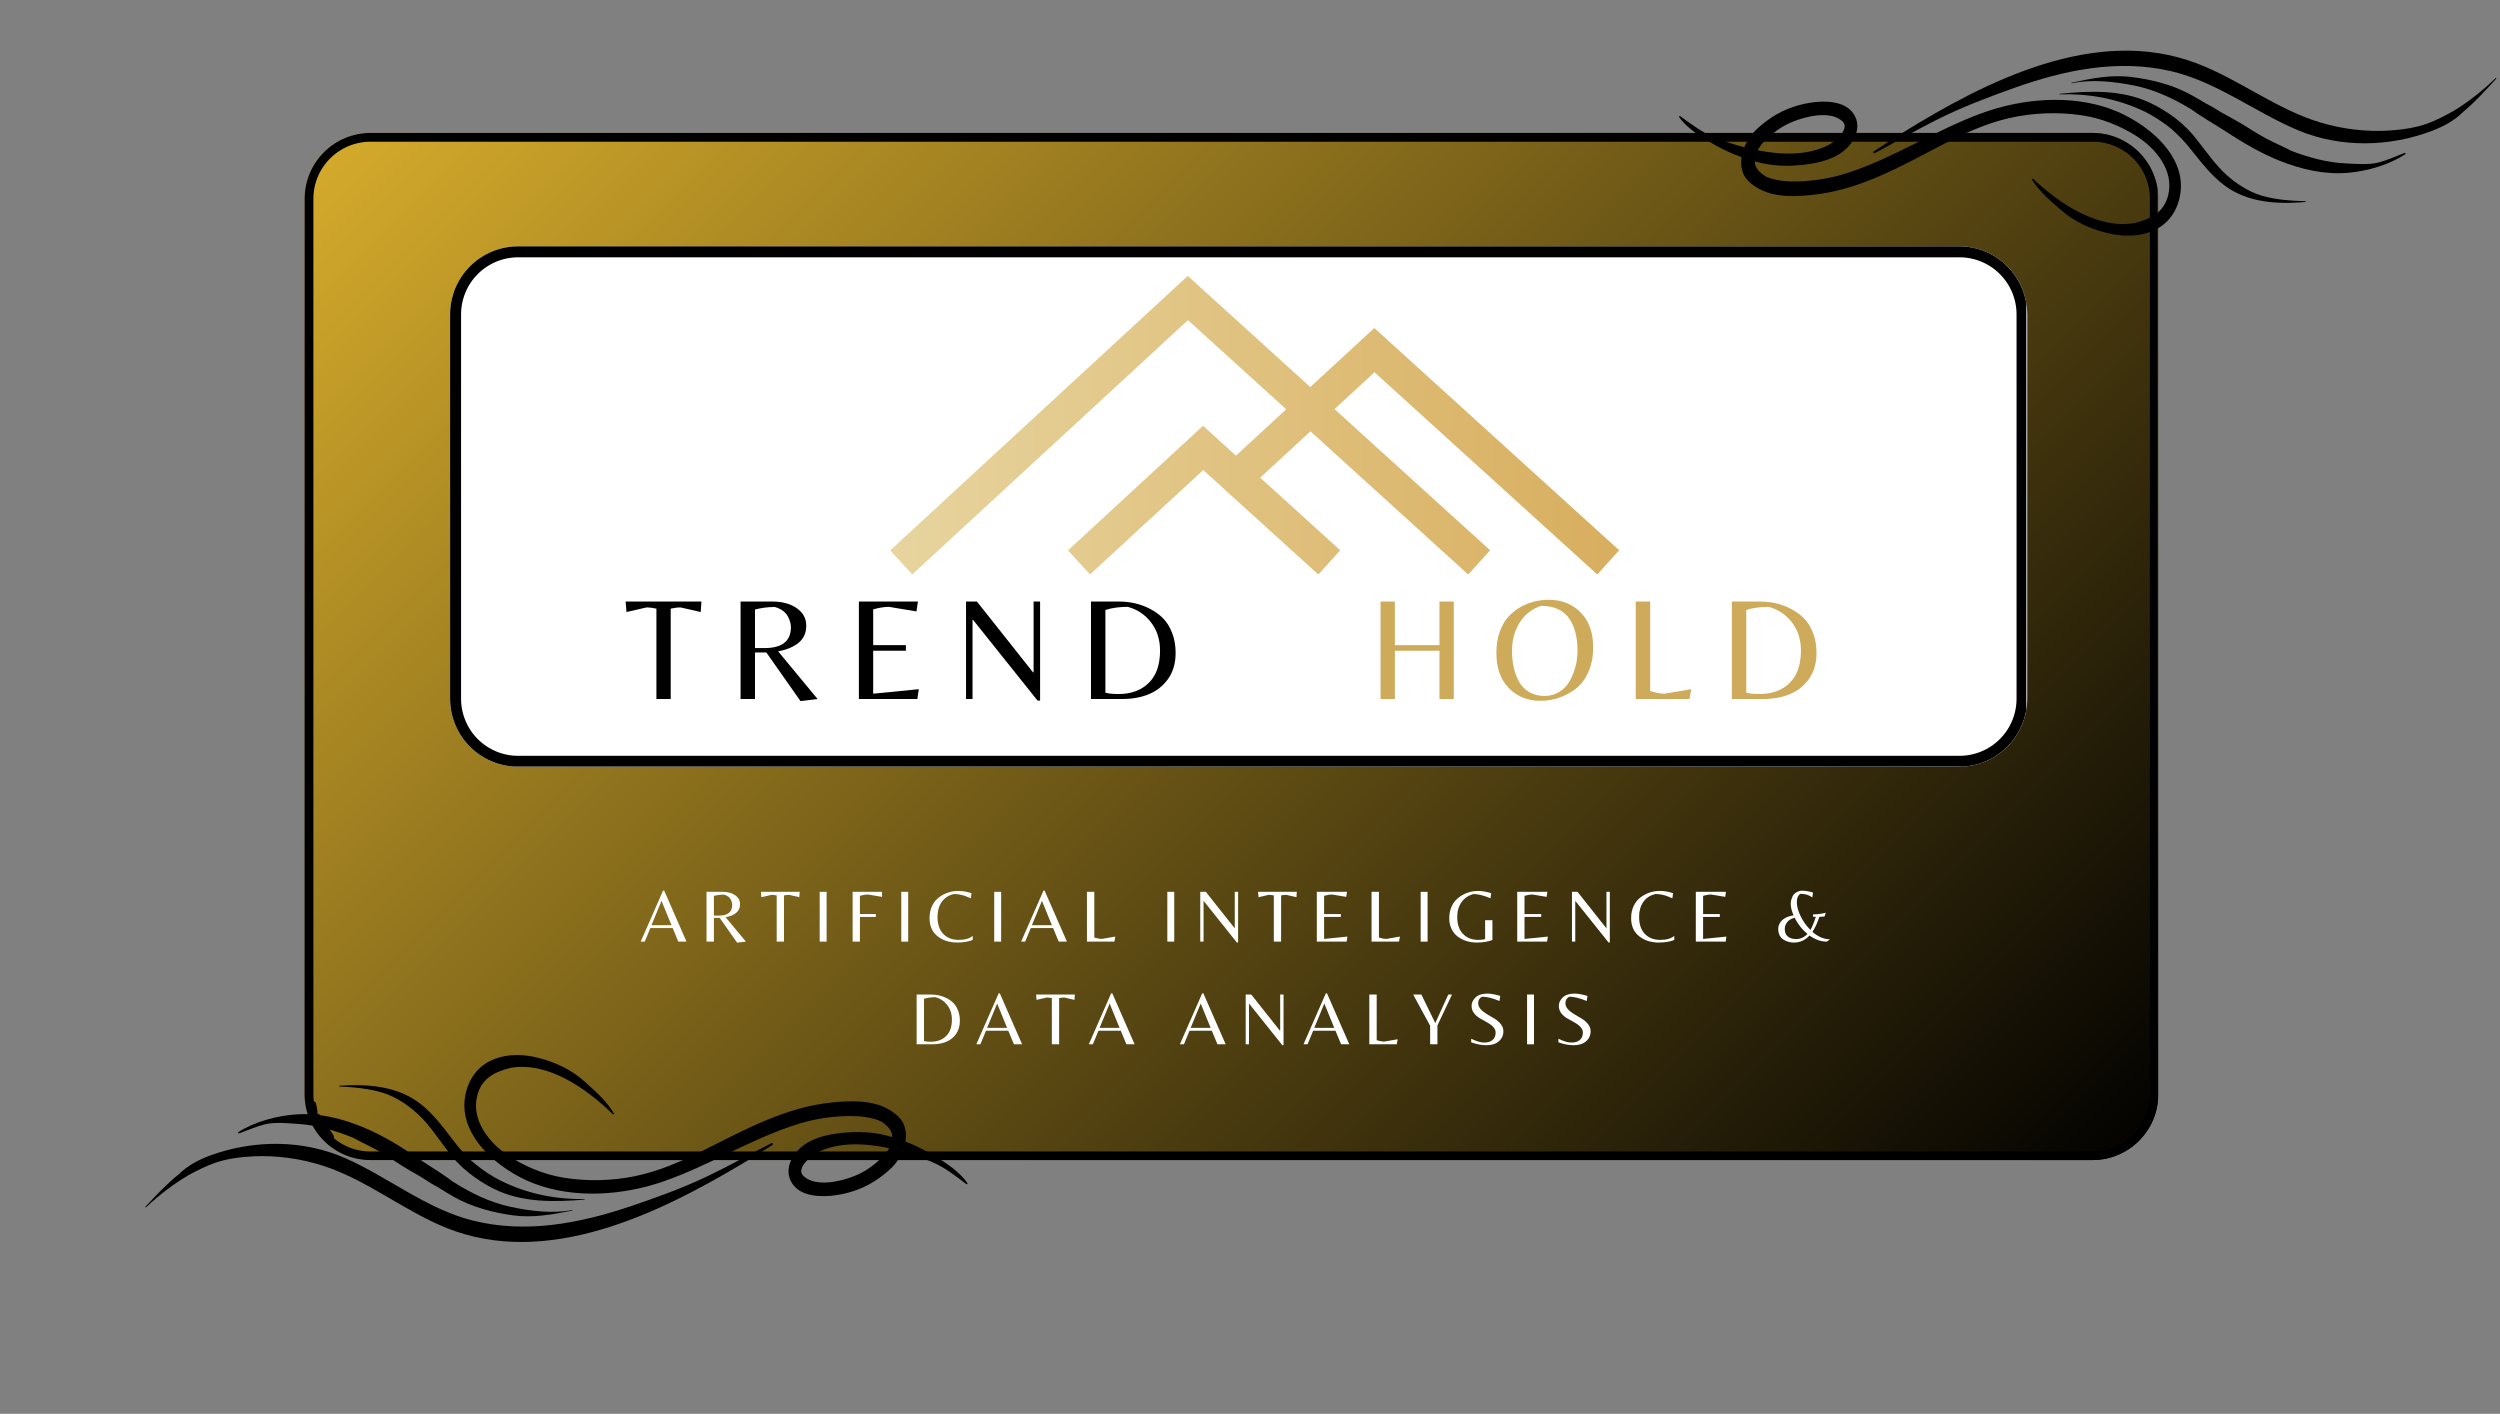 <svg xmlns="http://www.w3.org/2000/svg" xmlns:xlink="http://www.w3.org/1999/xlink" width="1137" zoomAndPan="magnify" viewBox="0 0 852.75 482.25" height="643" preserveAspectRatio="xMidYMid meet" version="1.0"><rect x="0" y="0" width="852.75" height="482.25" fill="#808080" stroke="none"/><defs><g/><clipPath id="6349a8eed9"><path d="M 103.898 45.344 L 736.172 45.344 L 736.172 395.699 L 103.898 395.699 Z M 103.898 45.344 " clip-rule="nonzero"/></clipPath><clipPath id="3576dc3d93"><path d="M 126.363 45.344 L 713.723 45.344 C 719.68 45.344 725.395 47.711 729.609 51.926 C 733.82 56.137 736.188 61.852 736.188 67.809 L 736.188 373.234 C 736.188 379.191 733.82 384.906 729.609 389.117 C 725.395 393.332 719.68 395.699 713.723 395.699 L 126.363 395.699 C 120.402 395.699 114.691 393.332 110.477 389.117 C 106.262 384.906 103.898 379.191 103.898 373.234 L 103.898 67.809 C 103.898 61.852 106.262 56.137 110.477 51.926 C 114.691 47.711 120.402 45.344 126.363 45.344 Z M 126.363 45.344 " clip-rule="nonzero"/></clipPath><linearGradient x1="51.506" gradientTransform="matrix(1.369, 0, 0, 1.369, 103.889, 45.345)" y1="-51.5" x2="410.505" gradientUnits="userSpaceOnUse" y2="307.5" id="c64e6e45de"><stop stop-opacity="1" stop-color="rgb(84.299%, 67.499%, 17.299%)" offset="0"/><stop stop-opacity="1" stop-color="rgb(83.969%, 67.235%, 17.232%)" offset="0.004"/><stop stop-opacity="1" stop-color="rgb(83.64%, 66.971%, 17.165%)" offset="0.008"/><stop stop-opacity="1" stop-color="rgb(83.31%, 66.707%, 17.096%)" offset="0.012"/><stop stop-opacity="1" stop-color="rgb(82.982%, 66.444%, 17.029%)" offset="0.016"/><stop stop-opacity="1" stop-color="rgb(82.652%, 66.18%, 16.96%)" offset="0.02"/><stop stop-opacity="1" stop-color="rgb(82.323%, 65.916%, 16.893%)" offset="0.023"/><stop stop-opacity="1" stop-color="rgb(81.993%, 65.652%, 16.826%)" offset="0.027"/><stop stop-opacity="1" stop-color="rgb(81.664%, 65.39%, 16.759%)" offset="0.031"/><stop stop-opacity="1" stop-color="rgb(81.334%, 65.126%, 16.69%)" offset="0.035"/><stop stop-opacity="1" stop-color="rgb(81.006%, 64.862%, 16.623%)" offset="0.039"/><stop stop-opacity="1" stop-color="rgb(80.676%, 64.598%, 16.556%)" offset="0.043"/><stop stop-opacity="1" stop-color="rgb(80.347%, 64.334%, 16.489%)" offset="0.047"/><stop stop-opacity="1" stop-color="rgb(80.017%, 64.07%, 16.42%)" offset="0.051"/><stop stop-opacity="1" stop-color="rgb(79.689%, 63.808%, 16.353%)" offset="0.055"/><stop stop-opacity="1" stop-color="rgb(79.359%, 63.544%, 16.286%)" offset="0.059"/><stop stop-opacity="1" stop-color="rgb(79.03%, 63.28%, 16.219%)" offset="0.062"/><stop stop-opacity="1" stop-color="rgb(78.7%, 63.016%, 16.15%)" offset="0.066"/><stop stop-opacity="1" stop-color="rgb(78.371%, 62.753%, 16.083%)" offset="0.07"/><stop stop-opacity="1" stop-color="rgb(78.041%, 62.489%, 16.014%)" offset="0.074"/><stop stop-opacity="1" stop-color="rgb(77.713%, 62.225%, 15.947%)" offset="0.078"/><stop stop-opacity="1" stop-color="rgb(77.383%, 61.961%, 15.88%)" offset="0.082"/><stop stop-opacity="1" stop-color="rgb(77.054%, 61.697%, 15.813%)" offset="0.086"/><stop stop-opacity="1" stop-color="rgb(76.724%, 61.433%, 15.744%)" offset="0.09"/><stop stop-opacity="1" stop-color="rgb(76.396%, 61.171%, 15.677%)" offset="0.094"/><stop stop-opacity="1" stop-color="rgb(76.067%, 60.907%, 15.61%)" offset="0.098"/><stop stop-opacity="1" stop-color="rgb(75.737%, 60.643%, 15.543%)" offset="0.102"/><stop stop-opacity="1" stop-color="rgb(75.407%, 60.379%, 15.474%)" offset="0.105"/><stop stop-opacity="1" stop-color="rgb(75.078%, 60.117%, 15.407%)" offset="0.109"/><stop stop-opacity="1" stop-color="rgb(74.748%, 59.853%, 15.34%)" offset="0.113"/><stop stop-opacity="1" stop-color="rgb(74.42%, 59.589%, 15.273%)" offset="0.117"/><stop stop-opacity="1" stop-color="rgb(74.091%, 59.325%, 15.204%)" offset="0.121"/><stop stop-opacity="1" stop-color="rgb(73.761%, 59.061%, 15.137%)" offset="0.125"/><stop stop-opacity="1" stop-color="rgb(73.431%, 58.797%, 15.068%)" offset="0.129"/><stop stop-opacity="1" stop-color="rgb(73.103%, 58.534%, 15.001%)" offset="0.133"/><stop stop-opacity="1" stop-color="rgb(72.774%, 58.27%, 14.934%)" offset="0.137"/><stop stop-opacity="1" stop-color="rgb(72.444%, 58.006%, 14.867%)" offset="0.141"/><stop stop-opacity="1" stop-color="rgb(72.115%, 57.742%, 14.798%)" offset="0.145"/><stop stop-opacity="1" stop-color="rgb(71.785%, 57.48%, 14.731%)" offset="0.148"/><stop stop-opacity="1" stop-color="rgb(71.455%, 57.216%, 14.664%)" offset="0.152"/><stop stop-opacity="1" stop-color="rgb(71.127%, 56.952%, 14.597%)" offset="0.156"/><stop stop-opacity="1" stop-color="rgb(70.798%, 56.688%, 14.528%)" offset="0.16"/><stop stop-opacity="1" stop-color="rgb(70.468%, 56.424%, 14.461%)" offset="0.164"/><stop stop-opacity="1" stop-color="rgb(70.139%, 56.16%, 14.392%)" offset="0.168"/><stop stop-opacity="1" stop-color="rgb(69.81%, 55.898%, 14.325%)" offset="0.172"/><stop stop-opacity="1" stop-color="rgb(69.481%, 55.634%, 14.258%)" offset="0.176"/><stop stop-opacity="1" stop-color="rgb(69.151%, 55.37%, 14.191%)" offset="0.18"/><stop stop-opacity="1" stop-color="rgb(68.822%, 55.106%, 14.122%)" offset="0.184"/><stop stop-opacity="1" stop-color="rgb(68.492%, 54.843%, 14.055%)" offset="0.188"/><stop stop-opacity="1" stop-color="rgb(68.163%, 54.579%, 13.988%)" offset="0.191"/><stop stop-opacity="1" stop-color="rgb(67.834%, 54.315%, 13.921%)" offset="0.195"/><stop stop-opacity="1" stop-color="rgb(67.505%, 54.051%, 13.852%)" offset="0.199"/><stop stop-opacity="1" stop-color="rgb(67.175%, 53.787%, 13.785%)" offset="0.203"/><stop stop-opacity="1" stop-color="rgb(66.846%, 53.523%, 13.718%)" offset="0.207"/><stop stop-opacity="1" stop-color="rgb(66.516%, 53.261%, 13.651%)" offset="0.211"/><stop stop-opacity="1" stop-color="rgb(66.187%, 52.997%, 13.582%)" offset="0.215"/><stop stop-opacity="1" stop-color="rgb(65.858%, 52.733%, 13.515%)" offset="0.219"/><stop stop-opacity="1" stop-color="rgb(65.529%, 52.469%, 13.446%)" offset="0.223"/><stop stop-opacity="1" stop-color="rgb(65.199%, 52.206%, 13.379%)" offset="0.227"/><stop stop-opacity="1" stop-color="rgb(64.87%, 51.942%, 13.312%)" offset="0.23"/><stop stop-opacity="1" stop-color="rgb(64.542%, 51.678%, 13.245%)" offset="0.234"/><stop stop-opacity="1" stop-color="rgb(64.212%, 51.414%, 13.176%)" offset="0.238"/><stop stop-opacity="1" stop-color="rgb(63.882%, 51.152%, 13.109%)" offset="0.242"/><stop stop-opacity="1" stop-color="rgb(63.553%, 50.888%, 13.042%)" offset="0.246"/><stop stop-opacity="1" stop-color="rgb(63.223%, 50.624%, 12.975%)" offset="0.25"/><stop stop-opacity="1" stop-color="rgb(62.894%, 50.36%, 12.906%)" offset="0.254"/><stop stop-opacity="1" stop-color="rgb(62.566%, 50.096%, 12.839%)" offset="0.258"/><stop stop-opacity="1" stop-color="rgb(62.236%, 49.832%, 12.772%)" offset="0.262"/><stop stop-opacity="1" stop-color="rgb(61.906%, 49.57%, 12.704%)" offset="0.266"/><stop stop-opacity="1" stop-color="rgb(61.577%, 49.306%, 12.636%)" offset="0.27"/><stop stop-opacity="1" stop-color="rgb(61.249%, 49.042%, 12.569%)" offset="0.273"/><stop stop-opacity="1" stop-color="rgb(60.919%, 48.778%, 12.5%)" offset="0.277"/><stop stop-opacity="1" stop-color="rgb(60.59%, 48.515%, 12.433%)" offset="0.281"/><stop stop-opacity="1" stop-color="rgb(60.26%, 48.251%, 12.366%)" offset="0.285"/><stop stop-opacity="1" stop-color="rgb(59.93%, 47.987%, 12.299%)" offset="0.289"/><stop stop-opacity="1" stop-color="rgb(59.601%, 47.723%, 12.23%)" offset="0.293"/><stop stop-opacity="1" stop-color="rgb(59.273%, 47.459%, 12.163%)" offset="0.297"/><stop stop-opacity="1" stop-color="rgb(58.943%, 47.195%, 12.096%)" offset="0.301"/><stop stop-opacity="1" stop-color="rgb(58.614%, 46.933%, 12.029%)" offset="0.305"/><stop stop-opacity="1" stop-color="rgb(58.284%, 46.669%, 11.96%)" offset="0.309"/><stop stop-opacity="1" stop-color="rgb(57.956%, 46.405%, 11.893%)" offset="0.312"/><stop stop-opacity="1" stop-color="rgb(57.626%, 46.141%, 11.826%)" offset="0.316"/><stop stop-opacity="1" stop-color="rgb(57.297%, 45.879%, 11.758%)" offset="0.32"/><stop stop-opacity="1" stop-color="rgb(56.967%, 45.615%, 11.69%)" offset="0.324"/><stop stop-opacity="1" stop-color="rgb(56.638%, 45.351%, 11.623%)" offset="0.328"/><stop stop-opacity="1" stop-color="rgb(56.308%, 45.087%, 11.554%)" offset="0.332"/><stop stop-opacity="1" stop-color="rgb(55.98%, 44.823%, 11.487%)" offset="0.336"/><stop stop-opacity="1" stop-color="rgb(55.65%, 44.559%, 11.42%)" offset="0.34"/><stop stop-opacity="1" stop-color="rgb(55.321%, 44.296%, 11.353%)" offset="0.344"/><stop stop-opacity="1" stop-color="rgb(54.991%, 44.032%, 11.284%)" offset="0.348"/><stop stop-opacity="1" stop-color="rgb(54.663%, 43.768%, 11.217%)" offset="0.352"/><stop stop-opacity="1" stop-color="rgb(54.333%, 43.504%, 11.15%)" offset="0.355"/><stop stop-opacity="1" stop-color="rgb(54.004%, 43.242%, 11.082%)" offset="0.359"/><stop stop-opacity="1" stop-color="rgb(53.674%, 42.978%, 11.014%)" offset="0.363"/><stop stop-opacity="1" stop-color="rgb(53.345%, 42.714%, 10.947%)" offset="0.367"/><stop stop-opacity="1" stop-color="rgb(53.015%, 42.45%, 10.88%)" offset="0.371"/><stop stop-opacity="1" stop-color="rgb(52.687%, 42.186%, 10.812%)" offset="0.375"/><stop stop-opacity="1" stop-color="rgb(52.357%, 41.922%, 10.744%)" offset="0.379"/><stop stop-opacity="1" stop-color="rgb(52.028%, 41.66%, 10.677%)" offset="0.383"/><stop stop-opacity="1" stop-color="rgb(51.698%, 41.396%, 10.608%)" offset="0.387"/><stop stop-opacity="1" stop-color="rgb(51.369%, 41.132%, 10.541%)" offset="0.391"/><stop stop-opacity="1" stop-color="rgb(51.039%, 40.868%, 10.474%)" offset="0.395"/><stop stop-opacity="1" stop-color="rgb(50.711%, 40.605%, 10.406%)" offset="0.398"/><stop stop-opacity="1" stop-color="rgb(50.381%, 40.341%, 10.338%)" offset="0.402"/><stop stop-opacity="1" stop-color="rgb(50.052%, 40.077%, 10.271%)" offset="0.406"/><stop stop-opacity="1" stop-color="rgb(49.722%, 39.813%, 10.204%)" offset="0.41"/><stop stop-opacity="1" stop-color="rgb(49.394%, 39.549%, 10.136%)" offset="0.414"/><stop stop-opacity="1" stop-color="rgb(49.065%, 39.285%, 10.068%)" offset="0.418"/><stop stop-opacity="1" stop-color="rgb(48.735%, 39.023%, 10.001%)" offset="0.422"/><stop stop-opacity="1" stop-color="rgb(48.405%, 38.759%, 9.933%)" offset="0.426"/><stop stop-opacity="1" stop-color="rgb(48.076%, 38.495%, 9.866%)" offset="0.43"/><stop stop-opacity="1" stop-color="rgb(47.746%, 38.231%, 9.798%)" offset="0.434"/><stop stop-opacity="1" stop-color="rgb(47.418%, 37.968%, 9.731%)" offset="0.438"/><stop stop-opacity="1" stop-color="rgb(47.089%, 37.704%, 9.662%)" offset="0.441"/><stop stop-opacity="1" stop-color="rgb(46.759%, 37.44%, 9.595%)" offset="0.445"/><stop stop-opacity="1" stop-color="rgb(46.429%, 37.177%, 9.528%)" offset="0.449"/><stop stop-opacity="1" stop-color="rgb(46.101%, 36.913%, 9.46%)" offset="0.453"/><stop stop-opacity="1" stop-color="rgb(45.772%, 36.649%, 9.392%)" offset="0.457"/><stop stop-opacity="1" stop-color="rgb(45.442%, 36.386%, 9.325%)" offset="0.461"/><stop stop-opacity="1" stop-color="rgb(45.113%, 36.122%, 9.258%)" offset="0.465"/><stop stop-opacity="1" stop-color="rgb(44.783%, 35.858%, 9.19%)" offset="0.469"/><stop stop-opacity="1" stop-color="rgb(44.453%, 35.594%, 9.122%)" offset="0.473"/><stop stop-opacity="1" stop-color="rgb(44.125%, 35.332%, 9.055%)" offset="0.477"/><stop stop-opacity="1" stop-color="rgb(43.796%, 35.068%, 8.987%)" offset="0.48"/><stop stop-opacity="1" stop-color="rgb(43.466%, 34.804%, 8.92%)" offset="0.484"/><stop stop-opacity="1" stop-color="rgb(43.137%, 34.54%, 8.852%)" offset="0.488"/><stop stop-opacity="1" stop-color="rgb(42.809%, 34.276%, 8.784%)" offset="0.492"/><stop stop-opacity="1" stop-color="rgb(42.479%, 34.012%, 8.716%)" offset="0.496"/><stop stop-opacity="1" stop-color="rgb(42.149%, 33.749%, 8.649%)" offset="0.5"/><stop stop-opacity="1" stop-color="rgb(41.82%, 33.485%, 8.582%)" offset="0.504"/><stop stop-opacity="1" stop-color="rgb(41.49%, 33.221%, 8.514%)" offset="0.508"/><stop stop-opacity="1" stop-color="rgb(41.161%, 32.957%, 8.446%)" offset="0.512"/><stop stop-opacity="1" stop-color="rgb(40.833%, 32.695%, 8.379%)" offset="0.516"/><stop stop-opacity="1" stop-color="rgb(40.503%, 32.431%, 8.311%)" offset="0.52"/><stop stop-opacity="1" stop-color="rgb(40.173%, 32.167%, 8.244%)" offset="0.523"/><stop stop-opacity="1" stop-color="rgb(39.844%, 31.903%, 8.176%)" offset="0.527"/><stop stop-opacity="1" stop-color="rgb(39.514%, 31.641%, 8.109%)" offset="0.531"/><stop stop-opacity="1" stop-color="rgb(39.185%, 31.377%, 8.04%)" offset="0.535"/><stop stop-opacity="1" stop-color="rgb(38.857%, 31.113%, 7.973%)" offset="0.539"/><stop stop-opacity="1" stop-color="rgb(38.527%, 30.849%, 7.906%)" offset="0.543"/><stop stop-opacity="1" stop-color="rgb(38.197%, 30.585%, 7.838%)" offset="0.547"/><stop stop-opacity="1" stop-color="rgb(37.868%, 30.321%, 7.77%)" offset="0.551"/><stop stop-opacity="1" stop-color="rgb(37.54%, 30.058%, 7.703%)" offset="0.555"/><stop stop-opacity="1" stop-color="rgb(37.21%, 29.794%, 7.635%)" offset="0.559"/><stop stop-opacity="1" stop-color="rgb(36.88%, 29.53%, 7.568%)" offset="0.562"/><stop stop-opacity="1" stop-color="rgb(36.551%, 29.266%, 7.5%)" offset="0.566"/><stop stop-opacity="1" stop-color="rgb(36.221%, 29.004%, 7.433%)" offset="0.57"/><stop stop-opacity="1" stop-color="rgb(35.892%, 28.74%, 7.365%)" offset="0.574"/><stop stop-opacity="1" stop-color="rgb(35.564%, 28.476%, 7.298%)" offset="0.578"/><stop stop-opacity="1" stop-color="rgb(35.234%, 28.212%, 7.23%)" offset="0.582"/><stop stop-opacity="1" stop-color="rgb(34.904%, 27.948%, 7.162%)" offset="0.586"/><stop stop-opacity="1" stop-color="rgb(34.575%, 27.684%, 7.094%)" offset="0.59"/><stop stop-opacity="1" stop-color="rgb(34.247%, 27.422%, 7.027%)" offset="0.594"/><stop stop-opacity="1" stop-color="rgb(33.917%, 27.158%, 6.96%)" offset="0.598"/><stop stop-opacity="1" stop-color="rgb(33.588%, 26.894%, 6.892%)" offset="0.602"/><stop stop-opacity="1" stop-color="rgb(33.258%, 26.63%, 6.824%)" offset="0.605"/><stop stop-opacity="1" stop-color="rgb(32.928%, 26.367%, 6.757%)" offset="0.609"/><stop stop-opacity="1" stop-color="rgb(32.599%, 26.103%, 6.689%)" offset="0.613"/><stop stop-opacity="1" stop-color="rgb(32.271%, 25.839%, 6.622%)" offset="0.617"/><stop stop-opacity="1" stop-color="rgb(31.941%, 25.575%, 6.554%)" offset="0.621"/><stop stop-opacity="1" stop-color="rgb(31.612%, 25.311%, 6.487%)" offset="0.625"/><stop stop-opacity="1" stop-color="rgb(31.282%, 25.047%, 6.419%)" offset="0.629"/><stop stop-opacity="1" stop-color="rgb(30.954%, 24.785%, 6.352%)" offset="0.633"/><stop stop-opacity="1" stop-color="rgb(30.624%, 24.521%, 6.284%)" offset="0.637"/><stop stop-opacity="1" stop-color="rgb(30.295%, 24.257%, 6.216%)" offset="0.641"/><stop stop-opacity="1" stop-color="rgb(29.965%, 23.993%, 6.148%)" offset="0.645"/><stop stop-opacity="1" stop-color="rgb(29.636%, 23.73%, 6.081%)" offset="0.648"/><stop stop-opacity="1" stop-color="rgb(29.306%, 23.466%, 6.013%)" offset="0.652"/><stop stop-opacity="1" stop-color="rgb(28.978%, 23.203%, 5.946%)" offset="0.656"/><stop stop-opacity="1" stop-color="rgb(28.648%, 22.939%, 5.878%)" offset="0.66"/><stop stop-opacity="1" stop-color="rgb(28.319%, 22.675%, 5.811%)" offset="0.664"/><stop stop-opacity="1" stop-color="rgb(27.989%, 22.411%, 5.743%)" offset="0.668"/><stop stop-opacity="1" stop-color="rgb(27.661%, 22.148%, 5.676%)" offset="0.672"/><stop stop-opacity="1" stop-color="rgb(27.332%, 21.884%, 5.608%)" offset="0.676"/><stop stop-opacity="1" stop-color="rgb(27.002%, 21.62%, 5.54%)" offset="0.68"/><stop stop-opacity="1" stop-color="rgb(26.672%, 21.356%, 5.473%)" offset="0.684"/><stop stop-opacity="1" stop-color="rgb(26.343%, 21.094%, 5.406%)" offset="0.688"/><stop stop-opacity="1" stop-color="rgb(26.013%, 20.83%, 5.338%)" offset="0.691"/><stop stop-opacity="1" stop-color="rgb(25.685%, 20.566%, 5.27%)" offset="0.695"/><stop stop-opacity="1" stop-color="rgb(25.356%, 20.302%, 5.202%)" offset="0.699"/><stop stop-opacity="1" stop-color="rgb(25.026%, 20.038%, 5.135%)" offset="0.703"/><stop stop-opacity="1" stop-color="rgb(24.696%, 19.774%, 5.067%)" offset="0.707"/><stop stop-opacity="1" stop-color="rgb(24.367%, 19.511%, 5%)" offset="0.711"/><stop stop-opacity="1" stop-color="rgb(24.037%, 19.247%, 4.932%)" offset="0.715"/><stop stop-opacity="1" stop-color="rgb(23.709%, 18.983%, 4.865%)" offset="0.719"/><stop stop-opacity="1" stop-color="rgb(23.38%, 18.719%, 4.797%)" offset="0.723"/><stop stop-opacity="1" stop-color="rgb(23.05%, 18.457%, 4.73%)" offset="0.727"/><stop stop-opacity="1" stop-color="rgb(22.72%, 18.193%, 4.662%)" offset="0.73"/><stop stop-opacity="1" stop-color="rgb(22.392%, 17.929%, 4.594%)" offset="0.734"/><stop stop-opacity="1" stop-color="rgb(22.063%, 17.665%, 4.527%)" offset="0.738"/><stop stop-opacity="1" stop-color="rgb(21.733%, 17.401%, 4.46%)" offset="0.742"/><stop stop-opacity="1" stop-color="rgb(21.404%, 17.137%, 4.391%)" offset="0.746"/><stop stop-opacity="1" stop-color="rgb(21.074%, 16.875%, 4.324%)" offset="0.75"/><stop stop-opacity="1" stop-color="rgb(20.744%, 16.611%, 4.256%)" offset="0.754"/><stop stop-opacity="1" stop-color="rgb(20.416%, 16.347%, 4.189%)" offset="0.758"/><stop stop-opacity="1" stop-color="rgb(20.087%, 16.083%, 4.121%)" offset="0.762"/><stop stop-opacity="1" stop-color="rgb(19.757%, 15.82%, 4.054%)" offset="0.766"/><stop stop-opacity="1" stop-color="rgb(19.427%, 15.556%, 3.986%)" offset="0.77"/><stop stop-opacity="1" stop-color="rgb(19.099%, 15.292%, 3.918%)" offset="0.773"/><stop stop-opacity="1" stop-color="rgb(18.77%, 15.028%, 3.851%)" offset="0.777"/><stop stop-opacity="1" stop-color="rgb(18.44%, 14.764%, 3.784%)" offset="0.781"/><stop stop-opacity="1" stop-color="rgb(18.111%, 14.5%, 3.716%)" offset="0.785"/><stop stop-opacity="1" stop-color="rgb(17.781%, 14.238%, 3.648%)" offset="0.789"/><stop stop-opacity="1" stop-color="rgb(17.451%, 13.974%, 3.581%)" offset="0.793"/><stop stop-opacity="1" stop-color="rgb(17.123%, 13.71%, 3.514%)" offset="0.797"/><stop stop-opacity="1" stop-color="rgb(16.794%, 13.446%, 3.445%)" offset="0.801"/><stop stop-opacity="1" stop-color="rgb(16.464%, 13.184%, 3.378%)" offset="0.805"/><stop stop-opacity="1" stop-color="rgb(16.135%, 12.92%, 3.31%)" offset="0.809"/><stop stop-opacity="1" stop-color="rgb(15.807%, 12.656%, 3.242%)" offset="0.812"/><stop stop-opacity="1" stop-color="rgb(15.477%, 12.392%, 3.175%)" offset="0.816"/><stop stop-opacity="1" stop-color="rgb(15.147%, 12.129%, 3.108%)" offset="0.82"/><stop stop-opacity="1" stop-color="rgb(14.818%, 11.865%, 3.04%)" offset="0.824"/><stop stop-opacity="1" stop-color="rgb(14.488%, 11.601%, 2.972%)" offset="0.828"/><stop stop-opacity="1" stop-color="rgb(14.159%, 11.337%, 2.905%)" offset="0.832"/><stop stop-opacity="1" stop-color="rgb(13.831%, 11.073%, 2.838%)" offset="0.836"/><stop stop-opacity="1" stop-color="rgb(13.501%, 10.809%, 2.769%)" offset="0.84"/><stop stop-opacity="1" stop-color="rgb(13.171%, 10.547%, 2.702%)" offset="0.844"/><stop stop-opacity="1" stop-color="rgb(12.842%, 10.283%, 2.635%)" offset="0.848"/><stop stop-opacity="1" stop-color="rgb(12.514%, 10.019%, 2.568%)" offset="0.852"/><stop stop-opacity="1" stop-color="rgb(12.184%, 9.755%, 2.499%)" offset="0.855"/><stop stop-opacity="1" stop-color="rgb(11.855%, 9.492%, 2.432%)" offset="0.859"/><stop stop-opacity="1" stop-color="rgb(11.525%, 9.229%, 2.364%)" offset="0.863"/><stop stop-opacity="1" stop-color="rgb(11.195%, 8.965%, 2.296%)" offset="0.867"/><stop stop-opacity="1" stop-color="rgb(10.866%, 8.701%, 2.229%)" offset="0.871"/><stop stop-opacity="1" stop-color="rgb(10.538%, 8.437%, 2.162%)" offset="0.875"/><stop stop-opacity="1" stop-color="rgb(10.208%, 8.173%, 2.094%)" offset="0.879"/><stop stop-opacity="1" stop-color="rgb(9.879%, 7.91%, 2.026%)" offset="0.883"/><stop stop-opacity="1" stop-color="rgb(9.549%, 7.646%, 1.959%)" offset="0.887"/><stop stop-opacity="1" stop-color="rgb(9.219%, 7.382%, 1.892%)" offset="0.891"/><stop stop-opacity="1" stop-color="rgb(8.89%, 7.118%, 1.823%)" offset="0.895"/><stop stop-opacity="1" stop-color="rgb(8.562%, 6.856%, 1.756%)" offset="0.898"/><stop stop-opacity="1" stop-color="rgb(8.232%, 6.592%, 1.688%)" offset="0.902"/><stop stop-opacity="1" stop-color="rgb(7.903%, 6.328%, 1.62%)" offset="0.906"/><stop stop-opacity="1" stop-color="rgb(7.573%, 6.064%, 1.553%)" offset="0.91"/><stop stop-opacity="1" stop-color="rgb(7.245%, 5.8%, 1.486%)" offset="0.914"/><stop stop-opacity="1" stop-color="rgb(6.915%, 5.536%, 1.418%)" offset="0.918"/><stop stop-opacity="1" stop-color="rgb(6.586%, 5.273%, 1.35%)" offset="0.922"/><stop stop-opacity="1" stop-color="rgb(6.256%, 5.009%, 1.283%)" offset="0.926"/><stop stop-opacity="1" stop-color="rgb(5.927%, 4.745%, 1.216%)" offset="0.93"/><stop stop-opacity="1" stop-color="rgb(5.597%, 4.482%, 1.147%)" offset="0.934"/><stop stop-opacity="1" stop-color="rgb(5.269%, 4.219%, 1.08%)" offset="0.938"/><stop stop-opacity="1" stop-color="rgb(4.939%, 3.955%, 1.013%)" offset="0.941"/><stop stop-opacity="1" stop-color="rgb(4.61%, 3.691%, 0.946%)" offset="0.945"/><stop stop-opacity="1" stop-color="rgb(4.28%, 3.427%, 0.877%)" offset="0.949"/><stop stop-opacity="1" stop-color="rgb(3.952%, 3.163%, 0.81%)" offset="0.953"/><stop stop-opacity="1" stop-color="rgb(3.622%, 2.899%, 0.742%)" offset="0.957"/><stop stop-opacity="1" stop-color="rgb(3.293%, 2.637%, 0.674%)" offset="0.961"/><stop stop-opacity="1" stop-color="rgb(2.963%, 2.373%, 0.607%)" offset="0.965"/><stop stop-opacity="1" stop-color="rgb(2.634%, 2.109%, 0.54%)" offset="0.969"/><stop stop-opacity="1" stop-color="rgb(2.304%, 1.845%, 0.471%)" offset="0.973"/><stop stop-opacity="1" stop-color="rgb(1.976%, 1.582%, 0.404%)" offset="0.977"/><stop stop-opacity="1" stop-color="rgb(1.646%, 1.318%, 0.337%)" offset="0.98"/><stop stop-opacity="1" stop-color="rgb(1.317%, 1.054%, 0.27%)" offset="0.984"/><stop stop-opacity="1" stop-color="rgb(0.987%, 0.79%, 0.201%)" offset="0.988"/><stop stop-opacity="1" stop-color="rgb(0.659%, 0.526%, 0.134%)" offset="0.992"/><stop stop-opacity="1" stop-color="rgb(0.33%, 0.262%, 0.067%)" offset="0.996"/><stop stop-opacity="1" stop-color="rgb(0%, 0%, 0%)" offset="1"/></linearGradient><clipPath id="abe2d78fd1"><path d="M 103.898 45.344 L 735.914 45.344 L 735.914 395.801 L 103.898 395.801 Z M 103.898 45.344 " clip-rule="nonzero"/></clipPath><clipPath id="65c8d38c73"><path d="M 126.363 45.344 L 713.719 45.344 C 719.676 45.344 725.391 47.711 729.602 51.926 C 733.816 56.137 736.184 61.852 736.184 67.809 L 736.184 373.23 C 736.184 379.188 733.816 384.902 729.602 389.113 C 725.391 393.328 719.676 395.695 713.719 395.695 L 126.363 395.695 C 120.402 395.695 114.691 393.328 110.477 389.113 C 106.262 384.902 103.898 379.188 103.898 373.23 L 103.898 67.809 C 103.898 61.852 106.262 56.137 110.477 51.926 C 114.691 47.711 120.402 45.344 126.363 45.344 Z M 126.363 45.344 " clip-rule="nonzero"/></clipPath><clipPath id="cbb1d684ce"><path d="M 728.707 381.379 L 734.172 381.379 L 734.172 388.188 L 728.707 388.188 Z M 728.707 381.379 " clip-rule="nonzero"/></clipPath><clipPath id="e88eec60da"><path d="M 728.719 386.688 C 733.234 381.156 733.879 381.434 734.062 381.711 C 734.246 381.988 734.062 382.723 733.879 382.816 C 733.602 383 732.312 382.445 732.312 382.172 C 732.312 381.895 733.512 381.25 733.785 381.434 C 734.062 381.527 734.156 382.078 734.062 382.539 C 733.879 383.645 731.297 387.148 730.191 387.887 C 729.824 388.16 729.27 388.254 728.996 388.07 C 728.719 387.887 728.719 386.688 728.719 386.688 " clip-rule="nonzero"/></clipPath><clipPath id="66a559a65f"><path d="M 105.5 379.73 L 113.945 379.73 L 113.945 388.664 L 105.5 388.664 Z M 105.5 379.73 " clip-rule="nonzero"/></clipPath><clipPath id="8bb118fa39"><path d="M 112.609 388.621 C 108.188 385.027 105.605 381.988 105.516 380.879 C 105.516 380.418 105.789 379.957 106.066 379.867 C 106.344 379.684 107.082 379.867 107.172 380.145 C 107.449 380.418 107.266 381.34 106.988 381.527 C 106.805 381.711 105.883 381.527 105.605 381.25 C 105.422 381.066 105.516 380.328 105.699 380.051 C 105.973 379.867 106.434 379.684 106.895 379.867 C 108.277 380.328 113.164 385.766 113.715 387.238 C 113.992 387.699 113.992 388.07 113.809 388.254 C 113.625 388.531 112.609 388.621 112.609 388.621 " clip-rule="nonzero"/></clipPath><clipPath id="dcf748da39"><path d="M 105.922 375.617 L 109.219 375.617 L 109.219 381.672 L 105.922 381.672 Z M 105.922 375.617 " clip-rule="nonzero"/></clipPath><clipPath id="a472f4e5e6"><path d="M 107.727 376.09 C 109.016 381.156 107.727 381.434 107.543 381.25 C 107.355 381.066 107.633 380.051 107.91 379.957 C 108.188 379.773 109.016 380.051 109.199 380.328 C 109.293 380.605 109.016 381.434 108.648 381.617 C 108.465 381.711 107.91 381.617 107.633 381.34 C 106.895 380.695 105.789 377.469 105.973 376.547 C 106.066 376.09 106.527 375.629 106.805 375.629 C 107.082 375.535 107.727 376.09 107.727 376.09 " clip-rule="nonzero"/></clipPath><clipPath id="93c5f6fca2"><path d="M 106.945 380.859 L 107.383 380.859 L 107.383 381.203 L 106.945 381.203 Z M 106.945 380.859 " clip-rule="nonzero"/></clipPath><clipPath id="0d3e5cd397"><path d="M 107.355 381.066 C 106.527 381.434 107.266 380.879 107.266 380.879 " clip-rule="nonzero"/></clipPath><clipPath id="d928b70d5b"><path d="M 105.43 374.887 L 108.781 374.887 L 108.781 381.473 L 105.43 381.473 Z M 105.43 374.887 " clip-rule="nonzero"/></clipPath><clipPath id="cb54f12563"><path d="M 107.91 381.434 C 105.789 377.469 105.238 375.629 105.516 375.168 C 105.699 374.891 106.344 374.891 106.344 374.891 C 106.344 374.891 105.516 375.168 105.516 375.168 C 105.516 375.168 106.25 374.891 106.434 374.98 C 106.711 375.258 106.25 376.824 106.527 377.746 C 106.895 378.852 108.922 380.605 108.738 381.066 C 108.648 381.34 107.91 381.434 107.91 381.434 " clip-rule="nonzero"/></clipPath><clipPath id="091d58b3a9"><path d="M 105.453 377.352 L 107.094 377.352 L 107.094 379.645 L 105.453 379.645 Z M 105.453 377.352 " clip-rule="nonzero"/></clipPath><clipPath id="4d270a2129"><path d="M 105.973 379.312 C 105.973 377.379 105.328 379.039 105.516 379.312 C 105.699 379.496 106.434 379.496 106.434 379.496 C 106.434 379.496 105.699 379.684 105.605 379.59 C 105.422 379.312 106.711 377.379 106.895 377.379 C 107.082 377.469 107.172 379.039 106.895 379.312 C 106.711 379.496 105.973 379.312 105.973 379.312 " clip-rule="nonzero"/></clipPath><clipPath id="92a7d0318f"><path d="M 153.52 84.023 L 691.578 84.023 L 691.578 261.527 L 153.52 261.527 Z M 153.52 84.023 " clip-rule="nonzero"/></clipPath><clipPath id="15968dfa4f"><path d="M 176.734 84.023 L 668.273 84.023 C 674.43 84.023 680.336 86.469 684.688 90.824 C 689.043 95.176 691.488 101.082 691.488 107.238 L 691.488 238.312 C 691.488 244.469 689.043 250.375 684.688 254.727 C 680.336 259.082 674.43 261.527 668.273 261.527 L 176.734 261.527 C 170.578 261.527 164.672 259.082 160.32 254.727 C 155.965 250.375 153.52 244.469 153.52 238.312 L 153.52 107.238 C 153.52 101.082 155.965 95.176 160.32 90.824 C 164.672 86.469 170.578 84.023 176.734 84.023 Z M 176.734 84.023 " clip-rule="nonzero"/></clipPath><clipPath id="530e5d0eb1"><path d="M 153.527 84.023 L 691.184 84.023 L 691.184 261.496 L 153.527 261.496 Z M 153.527 84.023 " clip-rule="nonzero"/></clipPath><clipPath id="1a97b491c4"><path d="M 176.738 84.023 L 668.258 84.023 C 674.414 84.023 680.32 86.469 684.672 90.824 C 689.027 95.176 691.473 101.078 691.473 107.238 L 691.473 238.309 C 691.473 244.465 689.027 250.367 684.672 254.723 C 680.32 259.074 674.414 261.52 668.258 261.52 L 176.738 261.52 C 170.582 261.52 164.68 259.074 160.324 254.723 C 155.973 250.367 153.527 244.465 153.527 238.309 L 153.527 107.238 C 153.527 101.078 155.973 95.176 160.324 90.824 C 164.68 86.469 170.582 84.023 176.738 84.023 Z M 176.738 84.023 " clip-rule="nonzero"/></clipPath><clipPath id="01cbe128b1"><path d="M 303.285 94.109 L 552.645 94.109 L 552.645 195.953 L 303.285 195.953 Z M 303.285 94.109 " clip-rule="nonzero"/></clipPath><clipPath id="858ac6fcc3"><path d="M 468.836 126.977 L 455.211 139.543 L 508.273 187.699 L 500.812 195.969 L 446.996 147.121 L 429.852 162.934 L 457.145 187.699 L 449.684 195.969 L 410.418 160.336 L 371.816 195.938 L 364.289 187.73 L 410.359 145.242 L 421.574 155.422 L 438.719 139.609 L 405.215 109.203 L 311.176 195.938 L 303.652 187.73 L 405.152 94.109 L 446.934 132.031 L 468.777 111.883 L 552.297 187.691 L 544.836 195.957 Z M 468.836 126.977 " clip-rule="nonzero"/></clipPath><linearGradient x1="-0" gradientTransform="matrix(0.564, 0, 0, 0.566, 303.652, 94.11)" y1="90.014" x2="440.731" gradientUnits="userSpaceOnUse" y2="90.014" id="34279eed9d"><stop stop-opacity="1" stop-color="rgb(90.599%, 83.099%, 62%)" offset="0"/><stop stop-opacity="1" stop-color="rgb(90.576%, 83.041%, 61.9%)" offset="0.008"/><stop stop-opacity="1" stop-color="rgb(90.53%, 82.924%, 61.705%)" offset="0.016"/><stop stop-opacity="1" stop-color="rgb(90.483%, 82.808%, 61.508%)" offset="0.023"/><stop stop-opacity="1" stop-color="rgb(90.437%, 82.692%, 61.313%)" offset="0.031"/><stop stop-opacity="1" stop-color="rgb(90.392%, 82.574%, 61.116%)" offset="0.039"/><stop stop-opacity="1" stop-color="rgb(90.346%, 82.458%, 60.921%)" offset="0.047"/><stop stop-opacity="1" stop-color="rgb(90.3%, 82.343%, 60.724%)" offset="0.055"/><stop stop-opacity="1" stop-color="rgb(90.253%, 82.227%, 60.529%)" offset="0.062"/><stop stop-opacity="1" stop-color="rgb(90.207%, 82.109%, 60.332%)" offset="0.07"/><stop stop-opacity="1" stop-color="rgb(90.161%, 81.993%, 60.136%)" offset="0.078"/><stop stop-opacity="1" stop-color="rgb(90.115%, 81.877%, 59.94%)" offset="0.086"/><stop stop-opacity="1" stop-color="rgb(90.07%, 81.76%, 59.744%)" offset="0.094"/><stop stop-opacity="1" stop-color="rgb(90.022%, 81.644%, 59.547%)" offset="0.102"/><stop stop-opacity="1" stop-color="rgb(89.977%, 81.528%, 59.352%)" offset="0.109"/><stop stop-opacity="1" stop-color="rgb(89.931%, 81.412%, 59.155%)" offset="0.117"/><stop stop-opacity="1" stop-color="rgb(89.885%, 81.294%, 58.96%)" offset="0.125"/><stop stop-opacity="1" stop-color="rgb(89.839%, 81.178%, 58.763%)" offset="0.133"/><stop stop-opacity="1" stop-color="rgb(89.792%, 81.062%, 58.568%)" offset="0.141"/><stop stop-opacity="1" stop-color="rgb(89.746%, 80.945%, 58.371%)" offset="0.148"/><stop stop-opacity="1" stop-color="rgb(89.7%, 80.829%, 58.176%)" offset="0.156"/><stop stop-opacity="1" stop-color="rgb(89.655%, 80.713%, 57.979%)" offset="0.164"/><stop stop-opacity="1" stop-color="rgb(89.609%, 80.597%, 57.784%)" offset="0.172"/><stop stop-opacity="1" stop-color="rgb(89.561%, 80.479%, 57.587%)" offset="0.18"/><stop stop-opacity="1" stop-color="rgb(89.516%, 80.363%, 57.391%)" offset="0.188"/><stop stop-opacity="1" stop-color="rgb(89.47%, 80.247%, 57.195%)" offset="0.195"/><stop stop-opacity="1" stop-color="rgb(89.424%, 80.13%, 56.999%)" offset="0.203"/><stop stop-opacity="1" stop-color="rgb(89.378%, 80.014%, 56.802%)" offset="0.211"/><stop stop-opacity="1" stop-color="rgb(89.331%, 79.898%, 56.606%)" offset="0.219"/><stop stop-opacity="1" stop-color="rgb(89.285%, 79.782%, 56.41%)" offset="0.227"/><stop stop-opacity="1" stop-color="rgb(89.24%, 79.665%, 56.213%)" offset="0.234"/><stop stop-opacity="1" stop-color="rgb(89.194%, 79.549%, 56.018%)" offset="0.242"/><stop stop-opacity="1" stop-color="rgb(89.146%, 79.433%, 55.821%)" offset="0.25"/><stop stop-opacity="1" stop-color="rgb(89.101%, 79.315%, 55.626%)" offset="0.258"/><stop stop-opacity="1" stop-color="rgb(89.055%, 79.199%, 55.429%)" offset="0.266"/><stop stop-opacity="1" stop-color="rgb(89.009%, 79.083%, 55.234%)" offset="0.273"/><stop stop-opacity="1" stop-color="rgb(88.963%, 78.967%, 55.037%)" offset="0.281"/><stop stop-opacity="1" stop-color="rgb(88.916%, 78.85%, 54.842%)" offset="0.289"/><stop stop-opacity="1" stop-color="rgb(88.87%, 78.734%, 54.645%)" offset="0.297"/><stop stop-opacity="1" stop-color="rgb(88.824%, 78.618%, 54.449%)" offset="0.305"/><stop stop-opacity="1" stop-color="rgb(88.779%, 78.5%, 54.253%)" offset="0.312"/><stop stop-opacity="1" stop-color="rgb(88.733%, 78.384%, 54.057%)" offset="0.32"/><stop stop-opacity="1" stop-color="rgb(88.686%, 78.268%, 53.86%)" offset="0.328"/><stop stop-opacity="1" stop-color="rgb(88.64%, 78.152%, 53.665%)" offset="0.336"/><stop stop-opacity="1" stop-color="rgb(88.594%, 78.035%, 53.468%)" offset="0.344"/><stop stop-opacity="1" stop-color="rgb(88.548%, 77.919%, 53.273%)" offset="0.352"/><stop stop-opacity="1" stop-color="rgb(88.503%, 77.803%, 53.076%)" offset="0.359"/><stop stop-opacity="1" stop-color="rgb(88.455%, 77.686%, 52.881%)" offset="0.367"/><stop stop-opacity="1" stop-color="rgb(88.409%, 77.57%, 52.684%)" offset="0.375"/><stop stop-opacity="1" stop-color="rgb(88.364%, 77.454%, 52.489%)" offset="0.383"/><stop stop-opacity="1" stop-color="rgb(88.318%, 77.338%, 52.292%)" offset="0.391"/><stop stop-opacity="1" stop-color="rgb(88.272%, 77.22%, 52.097%)" offset="0.398"/><stop stop-opacity="1" stop-color="rgb(88.225%, 77.104%, 51.9%)" offset="0.406"/><stop stop-opacity="1" stop-color="rgb(88.179%, 76.988%, 51.704%)" offset="0.414"/><stop stop-opacity="1" stop-color="rgb(88.133%, 76.871%, 51.508%)" offset="0.422"/><stop stop-opacity="1" stop-color="rgb(88.087%, 76.755%, 51.312%)" offset="0.43"/><stop stop-opacity="1" stop-color="rgb(88.04%, 76.639%, 51.115%)" offset="0.438"/><stop stop-opacity="1" stop-color="rgb(87.994%, 76.523%, 50.92%)" offset="0.445"/><stop stop-opacity="1" stop-color="rgb(87.949%, 76.405%, 50.723%)" offset="0.453"/><stop stop-opacity="1" stop-color="rgb(87.903%, 76.289%, 50.528%)" offset="0.461"/><stop stop-opacity="1" stop-color="rgb(87.857%, 76.173%, 50.331%)" offset="0.469"/><stop stop-opacity="1" stop-color="rgb(87.81%, 76.056%, 50.136%)" offset="0.477"/><stop stop-opacity="1" stop-color="rgb(87.764%, 75.94%, 49.939%)" offset="0.484"/><stop stop-opacity="1" stop-color="rgb(87.718%, 75.824%, 49.744%)" offset="0.492"/><stop stop-opacity="1" stop-color="rgb(87.672%, 75.706%, 49.547%)" offset="0.5"/><stop stop-opacity="1" stop-color="rgb(87.627%, 75.591%, 49.352%)" offset="0.508"/><stop stop-opacity="1" stop-color="rgb(87.579%, 75.475%, 49.155%)" offset="0.516"/><stop stop-opacity="1" stop-color="rgb(87.534%, 75.359%, 48.959%)" offset="0.523"/><stop stop-opacity="1" stop-color="rgb(87.488%, 75.241%, 48.763%)" offset="0.531"/><stop stop-opacity="1" stop-color="rgb(87.442%, 75.125%, 48.566%)" offset="0.539"/><stop stop-opacity="1" stop-color="rgb(87.396%, 75.009%, 48.37%)" offset="0.547"/><stop stop-opacity="1" stop-color="rgb(87.349%, 74.892%, 48.174%)" offset="0.555"/><stop stop-opacity="1" stop-color="rgb(87.303%, 74.776%, 47.978%)" offset="0.562"/><stop stop-opacity="1" stop-color="rgb(87.257%, 74.66%, 47.781%)" offset="0.57"/><stop stop-opacity="1" stop-color="rgb(87.212%, 74.544%, 47.586%)" offset="0.578"/><stop stop-opacity="1" stop-color="rgb(87.166%, 74.426%, 47.389%)" offset="0.586"/><stop stop-opacity="1" stop-color="rgb(87.119%, 74.31%, 47.194%)" offset="0.594"/><stop stop-opacity="1" stop-color="rgb(87.073%, 74.194%, 46.997%)" offset="0.602"/><stop stop-opacity="1" stop-color="rgb(87.027%, 74.077%, 46.802%)" offset="0.609"/><stop stop-opacity="1" stop-color="rgb(86.981%, 73.961%, 46.605%)" offset="0.617"/><stop stop-opacity="1" stop-color="rgb(86.934%, 73.845%, 46.41%)" offset="0.625"/><stop stop-opacity="1" stop-color="rgb(86.888%, 73.729%, 46.213%)" offset="0.633"/><stop stop-opacity="1" stop-color="rgb(86.842%, 73.611%, 46.017%)" offset="0.641"/><stop stop-opacity="1" stop-color="rgb(86.797%, 73.495%, 45.821%)" offset="0.648"/><stop stop-opacity="1" stop-color="rgb(86.751%, 73.38%, 45.625%)" offset="0.656"/><stop stop-opacity="1" stop-color="rgb(86.703%, 73.262%, 45.428%)" offset="0.664"/><stop stop-opacity="1" stop-color="rgb(86.658%, 73.146%, 45.233%)" offset="0.672"/><stop stop-opacity="1" stop-color="rgb(86.612%, 73.03%, 45.036%)" offset="0.68"/><stop stop-opacity="1" stop-color="rgb(86.566%, 72.914%, 44.841%)" offset="0.688"/><stop stop-opacity="1" stop-color="rgb(86.52%, 72.797%, 44.644%)" offset="0.695"/><stop stop-opacity="1" stop-color="rgb(86.473%, 72.681%, 44.449%)" offset="0.703"/><stop stop-opacity="1" stop-color="rgb(86.427%, 72.565%, 44.252%)" offset="0.711"/><stop stop-opacity="1" stop-color="rgb(86.382%, 72.447%, 44.057%)" offset="0.719"/><stop stop-opacity="1" stop-color="rgb(86.336%, 72.331%, 43.86%)" offset="0.727"/><stop stop-opacity="1" stop-color="rgb(86.29%, 72.215%, 43.665%)" offset="0.734"/><stop stop-opacity="1" stop-color="rgb(86.243%, 72.099%, 43.468%)" offset="0.742"/><stop stop-opacity="1" stop-color="rgb(86.197%, 71.982%, 43.272%)" offset="0.75"/><stop stop-opacity="1" stop-color="rgb(86.151%, 71.866%, 43.076%)" offset="0.758"/><stop stop-opacity="1" stop-color="rgb(86.105%, 71.75%, 42.88%)" offset="0.766"/><stop stop-opacity="1" stop-color="rgb(86.06%, 71.632%, 42.683%)" offset="0.773"/><stop stop-opacity="1" stop-color="rgb(86.012%, 71.516%, 42.488%)" offset="0.781"/><stop stop-opacity="1" stop-color="rgb(85.966%, 71.4%, 42.291%)" offset="0.789"/><stop stop-opacity="1" stop-color="rgb(85.921%, 71.284%, 42.096%)" offset="0.797"/><stop stop-opacity="1" stop-color="rgb(85.875%, 71.167%, 41.899%)" offset="0.805"/><stop stop-opacity="1" stop-color="rgb(85.828%, 71.051%, 41.704%)" offset="0.812"/><stop stop-opacity="1" stop-color="rgb(85.782%, 70.935%, 41.507%)" offset="0.82"/><stop stop-opacity="1" stop-color="rgb(85.736%, 70.818%, 41.312%)" offset="0.828"/><stop stop-opacity="1" stop-color="rgb(85.69%, 70.702%, 41.115%)" offset="0.836"/><stop stop-opacity="1" stop-color="rgb(85.645%, 70.586%, 40.919%)" offset="0.844"/><stop stop-opacity="1" stop-color="rgb(85.597%, 70.47%, 40.723%)" offset="0.852"/><stop stop-opacity="1" stop-color="rgb(85.551%, 70.352%, 40.527%)" offset="0.859"/><stop stop-opacity="1" stop-color="rgb(85.506%, 70.236%, 40.331%)" offset="0.867"/><stop stop-opacity="1" stop-color="rgb(85.46%, 70.12%, 40.134%)" offset="0.875"/><stop stop-opacity="1" stop-color="rgb(85.414%, 70.003%, 39.938%)" offset="0.883"/><stop stop-opacity="1" stop-color="rgb(85.367%, 69.887%, 39.742%)" offset="0.891"/><stop stop-opacity="1" stop-color="rgb(85.321%, 69.771%, 39.546%)" offset="0.898"/><stop stop-opacity="1" stop-color="rgb(85.275%, 69.655%, 39.349%)" offset="0.906"/><stop stop-opacity="1" stop-color="rgb(85.229%, 69.537%, 39.154%)" offset="0.914"/><stop stop-opacity="1" stop-color="rgb(85.184%, 69.421%, 38.957%)" offset="0.922"/><stop stop-opacity="1" stop-color="rgb(85.136%, 69.305%, 38.762%)" offset="0.93"/><stop stop-opacity="1" stop-color="rgb(85.091%, 69.188%, 38.565%)" offset="0.938"/><stop stop-opacity="1" stop-color="rgb(85.045%, 69.072%, 38.37%)" offset="0.945"/><stop stop-opacity="1" stop-color="rgb(84.999%, 68.956%, 38.173%)" offset="0.953"/><stop stop-opacity="1" stop-color="rgb(84.953%, 68.839%, 37.978%)" offset="0.961"/><stop stop-opacity="1" stop-color="rgb(84.906%, 68.723%, 37.781%)" offset="0.969"/><stop stop-opacity="1" stop-color="rgb(84.86%, 68.607%, 37.585%)" offset="0.977"/><stop stop-opacity="1" stop-color="rgb(84.814%, 68.491%, 37.389%)" offset="0.984"/><stop stop-opacity="1" stop-color="rgb(84.769%, 68.373%, 37.193%)" offset="0.992"/><stop stop-opacity="1" stop-color="rgb(84.721%, 68.257%, 36.996%)" offset="1"/></linearGradient><clipPath id="f02c43cec3"><path d="M 638 17 L 851.754 17 L 851.754 53 L 638 53 Z M 638 17 " clip-rule="nonzero"/></clipPath><clipPath id="0e604c2fd5"><path d="M 572.438 34 L 744 34 L 744 81 L 572.438 81 Z M 572.438 34 " clip-rule="nonzero"/></clipPath><clipPath id="6eee293a6c"><path d="M 81 380 L 196 380 L 196 415 L 81 415 Z M 81 380 " clip-rule="nonzero"/></clipPath><clipPath id="6fc2f9c55d"><path d="M 329.73 435.207 L 48.969 429.961 L 50.355 355.836 L 331.117 361.086 Z M 329.73 435.207 " clip-rule="nonzero"/></clipPath><clipPath id="ebfde08e66"><path d="M 329.73 435.207 L 48.969 429.961 L 50.355 355.836 L 331.117 361.086 Z M 329.73 435.207 " clip-rule="nonzero"/></clipPath><clipPath id="08c14fbdbb"><path d="M 329.73 435.207 L 48.969 429.961 L 50.355 355.836 L 331.117 361.086 Z M 329.73 435.207 " clip-rule="nonzero"/></clipPath><clipPath id="ee71bb2302"><path d="M 49 389 L 264 389 L 264 424 L 49 424 Z M 49 389 " clip-rule="nonzero"/></clipPath><clipPath id="0300554448"><path d="M 329.73 435.207 L 48.969 429.961 L 50.355 355.836 L 331.117 361.086 Z M 329.73 435.207 " clip-rule="nonzero"/></clipPath><clipPath id="74eddd189c"><path d="M 329.73 435.207 L 48.969 429.961 L 50.355 355.836 L 331.117 361.086 Z M 329.73 435.207 " clip-rule="nonzero"/></clipPath><clipPath id="4e80d0b409"><path d="M 329.73 435.207 L 48.969 429.961 L 50.355 355.836 L 331.117 361.086 Z M 329.73 435.207 " clip-rule="nonzero"/></clipPath><clipPath id="c154de82e5"><path d="M 115 370 L 200 370 L 200 410 L 115 410 Z M 115 370 " clip-rule="nonzero"/></clipPath><clipPath id="78dd714c53"><path d="M 329.73 435.207 L 48.969 429.961 L 50.355 355.836 L 331.117 361.086 Z M 329.73 435.207 " clip-rule="nonzero"/></clipPath><clipPath id="e33715174e"><path d="M 329.73 435.207 L 48.969 429.961 L 50.355 355.836 L 331.117 361.086 Z M 329.73 435.207 " clip-rule="nonzero"/></clipPath><clipPath id="85e199cc72"><path d="M 329.73 435.207 L 48.969 429.961 L 50.355 355.836 L 331.117 361.086 Z M 329.73 435.207 " clip-rule="nonzero"/></clipPath><clipPath id="9b1b152473"><path d="M 158 359 L 331 359 L 331 409 L 158 409 Z M 158 359 " clip-rule="nonzero"/></clipPath><clipPath id="b02733ea26"><path d="M 329.73 435.207 L 48.969 429.961 L 50.355 355.836 L 331.117 361.086 Z M 329.73 435.207 " clip-rule="nonzero"/></clipPath><clipPath id="2dda969da9"><path d="M 329.73 435.207 L 48.969 429.961 L 50.355 355.836 L 331.117 361.086 Z M 329.73 435.207 " clip-rule="nonzero"/></clipPath><clipPath id="e207fbb2ac"><path d="M 329.73 435.207 L 48.969 429.961 L 50.355 355.836 L 331.117 361.086 Z M 329.73 435.207 " clip-rule="nonzero"/></clipPath></defs><g clip-path="url(#6349a8eed9)"><g clip-path="url(#3576dc3d93)"><path fill="url(#c64e6e45de)" d="M 103.898 45.344 L 103.898 395.699 L 736.172 395.699 L 736.172 45.344 Z M 103.898 45.344 " fill-rule="nonzero"/></g></g><g clip-path="url(#abe2d78fd1)"><g clip-path="url(#65c8d38c73)"><path stroke-linecap="butt" transform="matrix(0.749, 0, 0, 0.749, 103.897, 45.345)" fill="none" stroke-linejoin="miter" d="M 30.002 -0.002 L 814.36 -0.002 C 822.316 -0.002 829.947 3.159 835.571 8.788 C 841.199 14.411 844.36 22.043 844.36 29.998 L 844.36 437.86 C 844.36 445.815 841.199 453.447 835.571 459.07 C 829.947 464.699 822.316 467.86 814.36 467.86 L 30.002 467.86 C 22.042 467.86 14.415 464.699 8.787 459.07 C 3.158 453.447 0.002 445.815 0.002 437.86 L 0.002 29.998 C 0.002 22.043 3.158 14.411 8.787 8.788 C 14.415 3.159 22.042 -0.002 30.002 -0.002 Z M 30.002 -0.002 " stroke="#000000" stroke-width="8" stroke-opacity="1" stroke-miterlimit="4"/></g></g><g clip-path="url(#cbb1d684ce)"><g clip-path="url(#e88eec60da)"><path fill="#000000" d="M 725.031 377.656 L 737.75 377.656 L 737.75 391.863 L 725.031 391.863 Z M 725.031 377.656 " fill-opacity="1" fill-rule="nonzero"/></g></g><g clip-path="url(#66a559a65f)"><g clip-path="url(#8bb118fa39)"><path fill="#000000" d="M 101.828 376.18 L 117.496 376.18 L 117.496 392.336 L 101.828 392.336 Z M 101.828 376.18 " fill-opacity="1" fill-rule="nonzero"/></g></g><g clip-path="url(#dcf748da39)"><g clip-path="url(#a472f4e5e6)"><path fill="#000000" d="M 102.289 371.941 L 112.98 371.941 L 112.98 385.387 L 102.289 385.387 Z M 102.289 371.941 " fill-opacity="1" fill-rule="nonzero"/></g></g><g clip-path="url(#93c5f6fca2)"><g clip-path="url(#0d3e5cd397)"><path fill="#000000" d="M 102.84 377.195 L 111.141 377.195 L 111.141 385.211 L 102.84 385.211 Z M 102.84 377.195 " fill-opacity="1" fill-rule="nonzero"/></g></g><g clip-path="url(#d928b70d5b)"><g clip-path="url(#cb54f12563)"><path fill="#000000" d="M 101.828 371.203 L 112.426 371.203 L 112.426 385.113 L 101.828 385.113 Z M 101.828 371.203 " fill-opacity="1" fill-rule="nonzero"/></g></g><g clip-path="url(#091d58b3a9)"><g clip-path="url(#4d270a2129)"><path fill="#000000" d="M 101.828 373.691 L 110.582 373.691 L 110.582 383.27 L 101.828 383.27 Z M 101.828 373.691 " fill-opacity="1" fill-rule="nonzero"/></g></g><g clip-path="url(#92a7d0318f)"><g clip-path="url(#15968dfa4f)"><path fill="#ffffff" d="M 153.52 84.023 L 691.578 84.023 L 691.578 261.527 L 153.52 261.527 Z M 153.52 84.023 " fill-opacity="1" fill-rule="nonzero"/></g></g><g clip-path="url(#530e5d0eb1)"><g clip-path="url(#1a97b491c4)"><path stroke-linecap="butt" transform="matrix(0.749, 0, 0, 0.749, 153.526, 84.023)" fill="none" stroke-linejoin="miter" d="M 30.998 0 L 687.377 0 C 695.598 0 703.485 3.266 709.296 9.082 C 715.113 14.893 718.378 22.775 718.378 31.001 L 718.378 206.034 C 718.378 214.255 715.113 222.137 709.296 227.953 C 703.485 233.764 695.598 237.03 687.377 237.03 L 30.998 237.03 C 22.777 237.03 14.895 233.764 9.079 227.953 C 3.268 222.137 0.002 214.255 0.002 206.034 L 0.002 31.001 C 0.002 22.775 3.268 14.893 9.079 9.082 C 14.895 3.266 22.777 0 30.998 0 Z M 30.998 0 " stroke="#000000" stroke-width="10" stroke-opacity="1" stroke-miterlimit="4"/></g></g><g clip-path="url(#01cbe128b1)"><g clip-path="url(#858ac6fcc3)"><path fill="url(#34279eed9d)" d="M 303.652 94.109 L 303.652 195.953 L 552.297 195.953 L 552.297 94.109 Z M 303.652 94.109 " fill-rule="nonzero"/></g></g><path fill="#000000" d="M 820.207 52.16 C 817.297 53.258 814.531 54.59 811.512 55.383 C 807.922 56.328 803.578 55.895 799.914 55.727 C 793.789 55.445 787.395 53.68 781.512 51.445 C 779.559 50.391 777.52 49.496 775.516 48.527 C 772.336 46.988 769.402 45.238 766.426 43.336 C 763.719 41.613 760.863 40.105 758.055 38.547 C 756.203 37.375 754.309 36.234 752.352 35.238 C 750.422 34.082 748.488 32.93 746.496 31.887 C 740.516 28.754 733.734 27.102 727.074 26.27 C 720.039 25.391 713.453 26.754 706.637 28.207 C 706.52 28.23 706.57 28.41 706.688 28.387 C 713.504 26.996 720.934 27.793 727.711 29.121 C 734.637 30.477 741.066 33.453 747.082 37.074 C 747.203 37.145 747.32 37.219 747.441 37.289 C 751.148 40.02 755.273 42.266 759.094 44.766 C 764.938 48.594 770.953 52.18 777.457 54.777 C 785 57.785 792.875 59.648 801.004 58.934 C 807.516 58.359 814.891 56.242 820.402 52.629 C 820.633 52.473 820.488 52.051 820.207 52.16 Z M 820.207 52.16 " fill-opacity="1" fill-rule="nonzero"/><g clip-path="url(#f02c43cec3)"><path fill="#000000" d="M 851.246 26.648 C 846.875 30.883 842.094 34.688 836.91 37.844 C 834.059 39.402 831.246 40.941 828.152 42.074 C 824.152 43.535 819.727 44.199 815.496 44.496 C 807.391 45.062 799.152 44.09 791.387 41.75 C 776.34 37.211 763.723 27.027 749.062 21.512 C 714.906 8.66 677.59 27.539 648.992 45.277 C 645.66 47.344 642.398 49.512 639.117 51.66 C 638.742 51.906 639.07 52.477 639.469 52.262 C 646.594 48.441 653.551 44.402 660.781 40.777 C 669.242 36.535 678.098 33.176 687.008 30.004 C 704.172 23.895 722.375 20.062 740.469 24.258 C 756.152 27.891 769.258 38.328 783.953 44.469 C 798.453 50.523 815.203 50.172 829.809 44.535 C 833.609 43.07 837.34 41.051 840.211 38.129 C 844.309 34.758 847.914 30.719 851.461 26.863 C 851.59 26.719 851.387 26.516 851.246 26.648 Z M 851.246 26.648 " fill-opacity="1" fill-rule="nonzero"/></g><path fill="#000000" d="M 786.367 68.637 C 781.473 68.496 776.125 68.129 771.418 66.727 C 767.004 65.414 762.676 62.59 759.309 59.52 C 755.852 56.367 753.121 52.48 750.258 48.809 C 750.004 48.488 749.738 48.164 749.465 47.836 C 745.426 42.281 739.27 37.84 733.348 35.051 C 723.754 30.527 712.859 30.961 702.57 31.992 C 702.453 32.004 702.445 32.184 702.57 32.18 C 712.418 31.867 722.047 33.613 730.984 37.797 C 734.137 39.273 737.121 41.211 739.867 43.34 C 740.301 43.676 740.723 44.023 741.141 44.375 C 742.102 45.32 743.105 46.234 744.016 47.18 C 745.465 48.684 746.781 50.312 748.082 51.941 C 751.328 56.023 754.426 59.941 758.602 63.125 C 766.566 69.195 776.785 69.711 786.363 68.906 C 786.547 68.902 786.547 68.645 786.367 68.637 Z M 786.367 68.637 " fill-opacity="1" fill-rule="nonzero"/><g clip-path="url(#0e604c2fd5)"><path fill="#000000" d="M 719.852 37.141 C 706.008 32.156 689.625 33.629 676.008 38.594 C 660.332 44.312 646.305 53.711 630.43 58.922 C 624.059 61.012 617.305 62.023 610.605 61.883 C 608.219 61.832 605.02 61.371 602.398 60.266 C 601.699 59.848 601.012 59.344 600.352 58.719 C 599.074 57.52 598.594 56.297 598.57 55.062 C 599.48 55.309 600.398 55.539 601.309 55.73 C 606.875 56.898 612.695 56.715 618.273 55.754 C 623.191 54.906 628.316 53.062 631.363 48.898 C 633.844 45.5 634.512 41.543 631.73 38.141 C 628.57 34.266 621.801 34.336 617.402 35.055 C 612.07 35.926 607.195 37.832 602.844 41.066 C 600.789 42.586 598.66 44.328 597.129 46.395 C 596.73 46.93 596.434 47.418 596.203 47.883 C 595.734 48.617 595.328 49.41 594.988 50.23 C 591.57 49.344 588.227 48.223 584.949 46.91 C 580.422 45.094 577.023 42.426 573.094 39.617 C 572.898 39.477 572.625 39.754 572.762 39.953 C 575.617 43.996 580.699 47.039 584.934 49.43 C 587.801 51.051 590.879 52.469 594.043 53.621 C 593.805 55.199 593.863 56.754 594.293 58.105 C 594.297 58.125 594.301 58.145 594.305 58.164 C 594.902 61.02 597.555 63.027 599.945 64.363 C 605.617 67.527 612.992 67.082 619.199 66.359 C 634.762 64.539 648.414 56.73 662.078 49.613 C 669.551 45.719 677.246 42.113 685.504 40.25 C 693.379 38.473 701.91 38.133 709.902 39.293 C 716.531 40.25 723.016 42.793 728.66 46.359 C 735.336 50.582 741.648 58.188 739.57 66.59 C 738.109 72.504 733.551 74.668 728.293 76.051 C 715.844 78.344 702.781 69.68 693.496 61.02 C 693.309 60.844 692.984 61.074 693.133 61.301 C 695.742 65.488 699.664 68.754 703.379 71.953 C 707.332 75.359 712.18 77.66 717.172 79.082 C 717.727 79.242 718.309 79.383 718.906 79.508 C 729.121 82.055 740.609 79.352 743.414 67.648 C 746.887 53.125 731.672 41.391 719.852 37.141 Z M 604.98 45.355 C 608.453 42.5 612.578 40.816 616.922 39.848 C 620.562 39.031 625.52 38.68 628.477 41.402 C 631.168 43.883 625.82 48.352 623.953 49.336 C 616.668 53.184 607.586 52.84 599.574 51.285 C 599.641 51.137 599.715 50.988 599.785 50.84 C 599.891 50.691 599.996 50.539 600.094 50.375 C 601.277 48.355 603.199 46.824 604.98 45.355 Z M 604.98 45.355 " fill-opacity="1" fill-rule="nonzero"/></g><g fill="#000000" fill-opacity="1"><g transform="translate(212.903, 238.436)"><g><path d="M 15.875 0 L 11 0 L 11 -30.828 C 9.863 -31.098 8.723 -31.234 7.578 -31.234 L 0.797 -29.672 L 0.5 -33.25 L 26.359 -33.25 L 26.109 -29.672 L 19.281 -31.234 C 18.145 -31.234 17.008 -31.098 15.875 -30.828 Z M 15.875 0 "/></g></g></g><g fill="#000000" fill-opacity="1"><g transform="translate(248.092, 238.436)"><g><path d="M 9.438 -15.875 L 9.438 0 L 4.516 0 L 4.516 -33.25 L 15.359 -33.25 C 18.742 -33.25 21.516 -32.492 23.672 -30.984 C 25.836 -29.473 26.922 -27.488 26.922 -25.031 C 26.922 -22.57 26.055 -20.629 24.328 -19.203 C 22.609 -17.785 20.273 -16.805 17.328 -16.266 L 30.781 0 L 24.953 0.703 L 13.312 -15.875 Z M 9.438 -17.375 L 12.656 -17.375 C 18.676 -17.375 21.688 -19.75 21.688 -24.5 C 21.688 -25.312 21.488 -26.219 21.094 -27.219 C 20.32 -29.32 18.68 -30.711 16.172 -31.391 C 13.891 -31.391 11.645 -31.102 9.438 -30.531 Z M 9.438 -17.375 "/></g></g></g><g fill="#000000" fill-opacity="1"><g transform="translate(288.451, 238.436)"><g><path d="M 4.516 0 L 4.516 -33.25 L 24.656 -33.25 L 24.156 -29.875 L 14.812 -31.438 C 13.176 -31.438 11.367 -31.148 9.391 -30.578 L 9.391 -18.375 L 20.547 -18.375 L 20.547 -16.469 L 9.391 -16.469 L 9.391 -1.812 L 24.953 -3.359 L 24.453 0 Z M 4.516 0 "/></g></g></g><g fill="#000000" fill-opacity="1"><g transform="translate(324.996, 238.436)"><g><path d="M 29.781 0.547 L 28.922 0.547 L 6.938 -26.969 L 6.734 -26.969 L 6.734 0 L 4.516 0 L 4.516 -33.25 L 8.234 -33.25 L 27.375 -9.094 L 27.562 -9.094 L 27.562 -33.25 L 29.781 -33.25 Z M 29.781 0.547 "/></g></g></g><g fill="#000000" fill-opacity="1"><g transform="translate(367.613, 238.436)"><g><path d="M 4.516 0 L 4.516 -33.25 L 14.016 -33.25 C 17.961 -33.25 21.523 -32.41 24.703 -30.734 C 26.41 -29.859 27.898 -28.77 29.172 -27.469 C 30.441 -26.164 31.461 -24.5 32.234 -22.469 C 33.004 -20.445 33.391 -18.195 33.391 -15.719 C 33.391 -12.164 32.504 -9.172 30.734 -6.734 C 27.484 -2.242 22.227 0 14.969 0 Z M 13.953 -1.703 C 18.211 -1.703 21.629 -2.957 24.203 -5.469 C 26.785 -7.977 28.078 -11.66 28.078 -16.516 C 28.078 -20.266 27.055 -23.469 25.016 -26.125 C 22.973 -28.789 20.328 -30.562 17.078 -31.438 C 14.16 -31.438 11.613 -31.082 9.438 -30.375 L 9.438 -2.156 C 10.508 -1.852 12.016 -1.703 13.953 -1.703 Z M 13.953 -1.703 "/></g></g></g><g fill="#ceaa5b" fill-opacity="1"><g transform="translate(445.49, 238.436)"><g/></g></g><g fill="#ceaa5b" fill-opacity="1"><g transform="translate(466.397, 238.436)"><g><path d="M 9.391 -16.469 L 9.391 0 L 4.516 0 L 4.516 -33.25 L 9.391 -33.25 L 9.391 -18.375 L 24.609 -18.375 L 24.609 -33.25 L 29.484 -33.25 L 29.484 0 L 24.609 0 L 24.609 -16.469 Z M 9.391 -16.469 "/></g></g></g><g fill="#ceaa5b" fill-opacity="1"><g transform="translate(508.714, 238.436)"><g><path d="M 19.641 -33.844 C 23.984 -33.844 27.578 -32.41 30.422 -29.547 C 33.273 -26.691 34.703 -22.719 34.703 -17.625 C 34.703 -14.344 34.129 -11.473 32.984 -9.016 C 31.848 -6.555 30.363 -4.656 28.531 -3.312 C 24.945 -0.695 20.992 0.609 16.672 0.609 C 12.348 0.609 8.77 -0.836 5.938 -3.734 C 3.113 -6.629 1.703 -10.625 1.703 -15.719 C 1.703 -18.363 2.078 -20.75 2.828 -22.875 C 3.586 -25 4.578 -26.727 5.797 -28.062 C 7.023 -29.406 8.441 -30.531 10.047 -31.438 C 12.992 -33.039 16.191 -33.844 19.641 -33.844 Z M 9.547 -5.719 C 10.41 -4.25 11.578 -3.102 13.047 -2.281 C 14.523 -1.457 16.227 -1.047 18.156 -1.047 C 20.082 -1.047 21.797 -1.531 23.297 -2.5 C 24.805 -3.477 25.977 -4.754 26.812 -6.328 C 28.52 -9.473 29.375 -12.852 29.375 -16.469 C 29.375 -20.926 28.488 -24.508 26.719 -27.219 C 24.738 -30.258 21.473 -31.781 16.922 -31.781 C 13.672 -30.645 11.207 -28.688 9.531 -25.906 C 7.863 -23.133 7.031 -19.988 7.031 -16.469 C 7.031 -12.188 7.867 -8.602 9.547 -5.719 Z M 9.547 -5.719 "/></g></g></g><g fill="#ceaa5b" fill-opacity="1"><g transform="translate(553.439, 238.436)"><g><path d="M 4.516 0 L 4.516 -33.25 L 9.438 -33.25 L 9.438 -2.719 C 11.477 -2.113 13.117 -1.812 14.359 -1.812 L 23.453 -3.359 L 22.844 0 Z M 4.516 0 "/></g></g></g><g fill="#ceaa5b" fill-opacity="1"><g transform="translate(586.219, 238.436)"><g><path d="M 4.516 0 L 4.516 -33.25 L 14.016 -33.25 C 17.961 -33.25 21.523 -32.41 24.703 -30.734 C 26.41 -29.859 27.898 -28.77 29.172 -27.469 C 30.441 -26.164 31.461 -24.5 32.234 -22.469 C 33.004 -20.445 33.391 -18.195 33.391 -15.719 C 33.391 -12.164 32.504 -9.172 30.734 -6.734 C 27.484 -2.242 22.227 0 14.969 0 Z M 13.953 -1.703 C 18.211 -1.703 21.629 -2.957 24.203 -5.469 C 26.785 -7.977 28.078 -11.66 28.078 -16.516 C 28.078 -20.266 27.055 -23.469 25.016 -26.125 C 22.973 -28.789 20.328 -30.562 17.078 -31.438 C 14.16 -31.438 11.613 -31.082 9.438 -30.375 L 9.438 -2.156 C 10.508 -1.852 12.016 -1.703 13.953 -1.703 Z M 13.953 -1.703 "/></g></g></g><g fill="#ffffff" fill-opacity="1"><g transform="translate(218.291, 321.188)"><g><path d="M 0.25 0 L 7.875 -17.391 L 8.266 -17.391 L 15.875 0 L 13.078 0 L 11.156 -4.625 L 3.547 -4.625 L 1.641 0 Z M 3.922 -5.594 L 10.75 -5.594 L 7.359 -13.906 Z M 3.922 -5.594 "/></g></g></g><g fill="#ffffff" fill-opacity="1"><g transform="translate(238.682, 321.188)"><g><path d="M 4.828 -8.109 L 4.828 0 L 2.312 0 L 2.312 -16.984 L 7.844 -16.984 C 9.57 -16.984 10.988 -16.598 12.094 -15.828 C 13.195 -15.055 13.75 -14.039 13.75 -12.781 C 13.75 -11.531 13.305 -10.539 12.422 -9.812 C 11.547 -9.082 10.352 -8.582 8.844 -8.312 L 15.734 0 L 12.75 0.359 L 6.797 -8.109 Z M 4.828 -8.875 L 6.469 -8.875 C 9.539 -8.875 11.078 -10.086 11.078 -12.516 C 11.078 -12.93 10.977 -13.395 10.781 -13.906 C 10.383 -14.977 9.547 -15.688 8.266 -16.031 C 7.098 -16.031 5.953 -15.883 4.828 -15.594 Z M 4.828 -8.875 "/></g></g></g><g fill="#ffffff" fill-opacity="1"><g transform="translate(259.304, 321.188)"><g><path d="M 8.109 0 L 5.625 0 L 5.625 -15.75 C 5.039 -15.883 4.457 -15.953 3.875 -15.953 L 0.406 -15.156 L 0.25 -16.984 L 13.469 -16.984 L 13.344 -15.156 L 9.859 -15.953 C 9.273 -15.953 8.691 -15.883 8.109 -15.75 Z M 8.109 0 "/></g></g></g><g fill="#ffffff" fill-opacity="1"><g transform="translate(277.284, 321.188)"><g><path d="M 4.672 -16.984 L 4.672 0 L 2.312 0 L 2.312 -16.984 Z M 4.672 -16.984 "/></g></g></g><g fill="#ffffff" fill-opacity="1"><g transform="translate(288.519, 321.188)"><g><path d="M 4.797 -9.391 L 10.234 -9.391 L 10.234 -8.422 L 4.797 -8.422 L 4.797 0 L 2.312 0 L 2.312 -16.984 L 12.344 -16.984 L 12.344 -15.266 L 7.594 -16.062 C 6.738 -16.062 5.805 -15.914 4.797 -15.625 Z M 4.797 -9.391 "/></g></g></g><g fill="#ffffff" fill-opacity="1"><g transform="translate(305.115, 321.188)"><g><path d="M 4.672 -16.984 L 4.672 0 L 2.312 0 L 2.312 -16.984 Z M 4.672 -16.984 "/></g></g></g><g fill="#ffffff" fill-opacity="1"><g transform="translate(316.35, 321.188)"><g><path d="M 10.141 0.312 C 7.484 0.312 5.25 -0.406 3.438 -1.844 C 1.625 -3.281 0.719 -5.344 0.719 -8.031 C 0.719 -9.602 1.016 -11.004 1.609 -12.234 C 2.211 -13.461 3.004 -14.43 3.984 -15.141 C 5.941 -16.578 8.145 -17.297 10.594 -17.297 C 12.008 -17.297 13.488 -17.035 15.031 -16.516 L 14.781 -14.781 C 13.977 -15.125 13.352 -15.379 12.906 -15.547 C 11.625 -16.004 10.332 -16.234 9.031 -16.234 C 7.238 -15.828 5.859 -14.938 4.891 -13.562 C 3.922 -12.195 3.438 -10.488 3.438 -8.438 C 3.438 -5.926 4.094 -3.988 5.406 -2.625 C 6.727 -1.27 8.469 -0.594 10.625 -0.594 C 12.781 -0.594 14.383 -1.051 15.438 -1.969 L 15.438 -0.562 C 13.969 0.02 12.203 0.312 10.141 0.312 Z M 10.141 0.312 "/></g></g></g><g fill="#ffffff" fill-opacity="1"><g transform="translate(336.818, 321.188)"><g><path d="M 4.672 -16.984 L 4.672 0 L 2.312 0 L 2.312 -16.984 Z M 4.672 -16.984 "/></g></g></g><g fill="#ffffff" fill-opacity="1"><g transform="translate(348.053, 321.188)"><g><path d="M 0.25 0 L 7.875 -17.391 L 8.266 -17.391 L 15.875 0 L 13.078 0 L 11.156 -4.625 L 3.547 -4.625 L 1.641 0 Z M 3.922 -5.594 L 10.75 -5.594 L 7.359 -13.906 Z M 3.922 -5.594 "/></g></g></g><g fill="#ffffff" fill-opacity="1"><g transform="translate(368.444, 321.188)"><g><path d="M 2.312 0 L 2.312 -16.984 L 4.828 -16.984 L 4.828 -1.391 C 5.867 -1.078 6.707 -0.922 7.344 -0.922 L 11.984 -1.719 L 11.672 0 Z M 2.312 0 "/></g></g></g><g fill="#ffffff" fill-opacity="1"><g transform="translate(385.193, 321.188)"><g/></g></g><g fill="#ffffff" fill-opacity="1"><g transform="translate(395.864, 321.188)"><g><path d="M 4.672 -16.984 L 4.672 0 L 2.312 0 L 2.312 -16.984 Z M 4.672 -16.984 "/></g></g></g><g fill="#ffffff" fill-opacity="1"><g transform="translate(407.099, 321.188)"><g><path d="M 15.219 0.281 L 14.781 0.281 L 3.547 -13.781 L 3.438 -13.781 L 3.438 0 L 2.312 0 L 2.312 -16.984 L 4.203 -16.984 L 13.984 -4.641 L 14.078 -4.641 L 14.078 -16.984 L 15.219 -16.984 Z M 15.219 0.281 "/></g></g></g><g fill="#ffffff" fill-opacity="1"><g transform="translate(428.875, 321.188)"><g><path d="M 8.109 0 L 5.625 0 L 5.625 -15.75 C 5.039 -15.883 4.457 -15.953 3.875 -15.953 L 0.406 -15.156 L 0.25 -16.984 L 13.469 -16.984 L 13.344 -15.156 L 9.859 -15.953 C 9.273 -15.953 8.691 -15.883 8.109 -15.75 Z M 8.109 0 "/></g></g></g><g fill="#ffffff" fill-opacity="1"><g transform="translate(446.856, 321.188)"><g><path d="M 2.312 0 L 2.312 -16.984 L 12.594 -16.984 L 12.344 -15.266 L 7.562 -16.062 C 6.727 -16.062 5.805 -15.914 4.797 -15.625 L 4.797 -9.391 L 10.5 -9.391 L 10.5 -8.422 L 4.797 -8.422 L 4.797 -0.922 L 12.75 -1.719 L 12.5 0 Z M 2.312 0 "/></g></g></g><g fill="#ffffff" fill-opacity="1"><g transform="translate(465.528, 321.188)"><g><path d="M 2.312 0 L 2.312 -16.984 L 4.828 -16.984 L 4.828 -1.391 C 5.867 -1.078 6.707 -0.922 7.344 -0.922 L 11.984 -1.719 L 11.672 0 Z M 2.312 0 "/></g></g></g><g fill="#ffffff" fill-opacity="1"><g transform="translate(482.278, 321.188)"><g><path d="M 4.672 -16.984 L 4.672 0 L 2.312 0 L 2.312 -16.984 Z M 4.672 -16.984 "/></g></g></g><g fill="#ffffff" fill-opacity="1"><g transform="translate(493.513, 321.188)"><g><path d="M 13.062 -7.312 L 15.547 -7.312 L 15.547 -0.562 C 14.078 0.02 12.305 0.312 10.234 0.312 C 7.723 0.312 5.562 -0.352 3.75 -1.688 C 2.852 -2.352 2.141 -3.227 1.609 -4.312 C 1.086 -5.406 0.828 -6.609 0.828 -7.922 C 0.828 -9.242 1.031 -10.43 1.438 -11.484 C 1.844 -12.535 2.375 -13.41 3.031 -14.109 C 3.695 -14.805 4.469 -15.406 5.344 -15.906 C 6.969 -16.832 8.754 -17.297 10.703 -17.297 C 11.453 -17.297 12.258 -17.207 13.125 -17.031 C 14 -16.863 14.672 -16.688 15.141 -16.5 L 14.875 -14.781 C 12.57 -15.75 10.66 -16.234 9.141 -16.234 C 7.41 -15.797 6.047 -14.883 5.047 -13.5 C 4.047 -12.113 3.547 -10.422 3.547 -8.422 C 3.547 -5.922 4.203 -3.988 5.516 -2.625 C 6.828 -1.27 8.562 -0.594 10.719 -0.594 C 11.57 -0.594 12.352 -0.676 13.062 -0.844 Z M 13.062 -7.312 "/></g></g></g><g fill="#ffffff" fill-opacity="1"><g transform="translate(515.212, 321.188)"><g><path d="M 2.312 0 L 2.312 -16.984 L 12.594 -16.984 L 12.344 -15.266 L 7.562 -16.062 C 6.727 -16.062 5.805 -15.914 4.797 -15.625 L 4.797 -9.391 L 10.5 -9.391 L 10.5 -8.422 L 4.797 -8.422 L 4.797 -0.922 L 12.75 -1.719 L 12.5 0 Z M 2.312 0 "/></g></g></g><g fill="#ffffff" fill-opacity="1"><g transform="translate(533.885, 321.188)"><g><path d="M 15.219 0.281 L 14.781 0.281 L 3.547 -13.781 L 3.438 -13.781 L 3.438 0 L 2.312 0 L 2.312 -16.984 L 4.203 -16.984 L 13.984 -4.641 L 14.078 -4.641 L 14.078 -16.984 L 15.219 -16.984 Z M 15.219 0.281 "/></g></g></g><g fill="#ffffff" fill-opacity="1"><g transform="translate(555.661, 321.188)"><g><path d="M 10.141 0.312 C 7.484 0.312 5.25 -0.406 3.438 -1.844 C 1.625 -3.281 0.719 -5.344 0.719 -8.031 C 0.719 -9.602 1.016 -11.004 1.609 -12.234 C 2.211 -13.461 3.004 -14.43 3.984 -15.141 C 5.941 -16.578 8.145 -17.297 10.594 -17.297 C 12.008 -17.297 13.488 -17.035 15.031 -16.516 L 14.781 -14.781 C 13.977 -15.125 13.352 -15.379 12.906 -15.547 C 11.625 -16.004 10.332 -16.234 9.031 -16.234 C 7.238 -15.828 5.859 -14.938 4.891 -13.562 C 3.922 -12.195 3.438 -10.488 3.438 -8.438 C 3.438 -5.926 4.094 -3.988 5.406 -2.625 C 6.727 -1.27 8.469 -0.594 10.625 -0.594 C 12.781 -0.594 14.383 -1.051 15.438 -1.969 L 15.438 -0.562 C 13.969 0.02 12.203 0.312 10.141 0.312 Z M 10.141 0.312 "/></g></g></g><g fill="#ffffff" fill-opacity="1"><g transform="translate(576.129, 321.188)"><g><path d="M 2.312 0 L 2.312 -16.984 L 12.594 -16.984 L 12.344 -15.266 L 7.562 -16.062 C 6.727 -16.062 5.805 -15.914 4.797 -15.625 L 4.797 -9.391 L 10.5 -9.391 L 10.5 -8.422 L 4.797 -8.422 L 4.797 -0.922 L 12.75 -1.719 L 12.5 0 Z M 2.312 0 "/></g></g></g><g fill="#ffffff" fill-opacity="1"><g transform="translate(594.802, 321.188)"><g/></g></g><g fill="#ffffff" fill-opacity="1"><g transform="translate(605.473, 321.188)"><g><path d="M 6.406 0.328 C 5.219 0.328 4.07 0.016 2.969 -0.609 C 2.406 -0.941 1.945 -1.426 1.594 -2.062 C 1.25 -2.707 1.078 -3.457 1.078 -4.312 C 1.078 -5.438 1.508 -6.422 2.375 -7.266 C 3.238 -8.117 4.551 -8.691 6.312 -8.984 C 5.664 -10.43 5.344 -11.766 5.344 -12.984 C 5.344 -13.711 5.562 -14.551 6 -15.5 C 6.258 -16.031 6.695 -16.473 7.312 -16.828 C 7.926 -17.191 8.555 -17.375 9.203 -17.375 C 9.859 -17.375 10.551 -17.301 11.281 -17.156 C 12.02 -17.02 12.578 -16.867 12.953 -16.703 L 12.703 -15.078 C 11.609 -15.898 10.254 -16.312 8.641 -16.312 C 7.828 -15.781 7.422 -14.832 7.422 -13.469 C 7.422 -12.102 7.836 -10.535 8.672 -8.766 C 9.504 -7.004 10.633 -5.414 12.062 -4 C 12.656 -4.977 13.27 -6.469 13.906 -8.469 C 13.457 -8.469 13.141 -8.477 12.953 -8.5 L 12.953 -9.281 C 14.68 -9.332 16.133 -9.523 17.312 -9.859 L 16.875 -8.562 C 16.57 -8.52 15.984 -8.477 15.109 -8.438 C 14.422 -6.352 13.633 -4.648 12.75 -3.328 C 14.695 -1.641 16.695 -0.797 18.75 -0.797 L 17.656 0 C 15.633 0 13.664 -0.691 11.75 -2.078 C 10.258 -0.473 8.477 0.328 6.406 0.328 Z M 7.156 -0.875 C 8.645 -0.875 9.945 -1.453 11.062 -2.609 C 9.227 -4.117 7.766 -5.969 6.672 -8.156 C 5.504 -7.832 4.648 -7.316 4.109 -6.609 C 3.578 -5.898 3.312 -5.133 3.312 -4.312 C 3.312 -3.133 3.672 -2.266 4.391 -1.703 C 5.117 -1.148 6.039 -0.875 7.156 -0.875 Z M 7.156 -0.875 "/></g></g></g><g fill="#ffffff" fill-opacity="1"><g transform="translate(629.697, 321.188)"><g/></g></g><g fill="#ffffff" fill-opacity="1"><g transform="translate(310.353, 356.21)"><g><path d="M 2.312 0 L 2.312 -16.984 L 7.156 -16.984 C 9.176 -16.984 11 -16.555 12.625 -15.703 C 13.5 -15.254 14.258 -14.695 14.906 -14.031 C 15.551 -13.363 16.07 -12.508 16.469 -11.469 C 16.863 -10.438 17.062 -9.289 17.062 -8.031 C 17.062 -6.219 16.609 -4.688 15.703 -3.438 C 14.047 -1.145 11.359 0 7.641 0 Z M 7.125 -0.875 C 9.301 -0.875 11.047 -1.516 12.359 -2.797 C 13.68 -4.078 14.344 -5.957 14.344 -8.438 C 14.344 -10.352 13.82 -11.988 12.781 -13.344 C 11.738 -14.707 10.383 -15.613 8.719 -16.062 C 7.227 -16.062 5.93 -15.879 4.828 -15.516 L 4.828 -1.109 C 5.367 -0.953 6.133 -0.875 7.125 -0.875 Z M 7.125 -0.875 "/></g></g></g><g fill="#ffffff" fill-opacity="1"><g transform="translate(332.77, 356.21)"><g><path d="M 0.25 0 L 7.875 -17.391 L 8.266 -17.391 L 15.875 0 L 13.078 0 L 11.156 -4.625 L 3.547 -4.625 L 1.641 0 Z M 3.922 -5.594 L 10.75 -5.594 L 7.359 -13.906 Z M 3.922 -5.594 "/></g></g></g><g fill="#ffffff" fill-opacity="1"><g transform="translate(353.161, 356.21)"><g><path d="M 8.109 0 L 5.625 0 L 5.625 -15.75 C 5.039 -15.883 4.457 -15.953 3.875 -15.953 L 0.406 -15.156 L 0.25 -16.984 L 13.469 -16.984 L 13.344 -15.156 L 9.859 -15.953 C 9.273 -15.953 8.691 -15.883 8.109 -15.75 Z M 8.109 0 "/></g></g></g><g fill="#ffffff" fill-opacity="1"><g transform="translate(371.141, 356.21)"><g><path d="M 0.25 0 L 7.875 -17.391 L 8.266 -17.391 L 15.875 0 L 13.078 0 L 11.156 -4.625 L 3.547 -4.625 L 1.641 0 Z M 3.922 -5.594 L 10.75 -5.594 L 7.359 -13.906 Z M 3.922 -5.594 "/></g></g></g><g fill="#ffffff" fill-opacity="1"><g transform="translate(391.533, 356.21)"><g/></g></g><g fill="#ffffff" fill-opacity="1"><g transform="translate(402.203, 356.21)"><g><path d="M 0.25 0 L 7.875 -17.391 L 8.266 -17.391 L 15.875 0 L 13.078 0 L 11.156 -4.625 L 3.547 -4.625 L 1.641 0 Z M 3.922 -5.594 L 10.75 -5.594 L 7.359 -13.906 Z M 3.922 -5.594 "/></g></g></g><g fill="#ffffff" fill-opacity="1"><g transform="translate(422.595, 356.21)"><g><path d="M 15.219 0.281 L 14.781 0.281 L 3.547 -13.781 L 3.438 -13.781 L 3.438 0 L 2.312 0 L 2.312 -16.984 L 4.203 -16.984 L 13.984 -4.641 L 14.078 -4.641 L 14.078 -16.984 L 15.219 -16.984 Z M 15.219 0.281 "/></g></g></g><g fill="#ffffff" fill-opacity="1"><g transform="translate(444.371, 356.21)"><g><path d="M 0.25 0 L 7.875 -17.391 L 8.266 -17.391 L 15.875 0 L 13.078 0 L 11.156 -4.625 L 3.547 -4.625 L 1.641 0 Z M 3.922 -5.594 L 10.75 -5.594 L 7.359 -13.906 Z M 3.922 -5.594 "/></g></g></g><g fill="#ffffff" fill-opacity="1"><g transform="translate(464.762, 356.21)"><g><path d="M 2.312 0 L 2.312 -16.984 L 4.828 -16.984 L 4.828 -1.391 C 5.867 -1.078 6.707 -0.922 7.344 -0.922 L 11.984 -1.719 L 11.672 0 Z M 2.312 0 "/></g></g></g><g fill="#ffffff" fill-opacity="1"><g transform="translate(481.511, 356.21)"><g><path d="M 8.797 0 L 6.312 0 L 6.312 -6.312 L 0.516 -16.984 L 3.312 -16.984 L 8.062 -7.234 L 12.5 -16.984 L 13.781 -16.984 L 8.797 -6.438 Z M 8.797 0 "/></g></g></g><g fill="#ffffff" fill-opacity="1"><g transform="translate(500.056, 356.21)"><g><path d="M 4.156 -14.031 C 4.156 -13.281 4.445 -12.582 5.031 -11.938 C 5.625 -11.301 6.344 -10.738 7.188 -10.25 C 8.039 -9.758 8.883 -9.258 9.719 -8.75 C 10.562 -8.25 11.273 -7.629 11.859 -6.891 C 12.453 -6.16 12.75 -5.352 12.75 -4.469 C 12.75 -3.062 12.227 -1.91 11.188 -1.016 C 10.156 -0.129 8.758 0.312 7 0.312 C 5.238 0.312 3.492 -0.02 1.766 -0.688 L 1.766 -1.906 C 3.516 -1.031 5 -0.594 6.219 -0.594 C 7.445 -0.594 8.398 -0.891 9.078 -1.484 C 9.766 -2.086 10.109 -2.922 10.109 -3.984 C 10.109 -4.691 9.828 -5.344 9.266 -5.938 C 8.703 -6.531 8.016 -7.047 7.203 -7.484 C 6.398 -7.922 5.598 -8.367 4.797 -8.828 C 3.992 -9.285 3.312 -9.867 2.75 -10.578 C 2.188 -11.285 1.906 -12.145 1.906 -13.156 C 1.906 -14.164 2.352 -15.109 3.25 -15.984 C 4.145 -16.859 5.484 -17.297 7.266 -17.297 C 8.422 -17.297 9.891 -17.031 11.672 -16.5 L 11.422 -14.75 C 9.109 -15.738 7.129 -16.234 5.484 -16.234 C 4.598 -15.805 4.156 -15.07 4.156 -14.031 Z M 4.156 -14.031 "/></g></g></g><g fill="#ffffff" fill-opacity="1"><g transform="translate(518.575, 356.21)"><g><path d="M 4.672 -16.984 L 4.672 0 L 2.312 0 L 2.312 -16.984 Z M 4.672 -16.984 "/></g></g></g><g fill="#ffffff" fill-opacity="1"><g transform="translate(529.81, 356.21)"><g><path d="M 4.156 -14.031 C 4.156 -13.281 4.445 -12.582 5.031 -11.938 C 5.625 -11.301 6.344 -10.738 7.188 -10.25 C 8.039 -9.758 8.883 -9.258 9.719 -8.75 C 10.562 -8.25 11.273 -7.629 11.859 -6.891 C 12.453 -6.16 12.75 -5.352 12.75 -4.469 C 12.75 -3.062 12.227 -1.91 11.188 -1.016 C 10.156 -0.129 8.758 0.312 7 0.312 C 5.238 0.312 3.492 -0.02 1.766 -0.688 L 1.766 -1.906 C 3.516 -1.031 5 -0.594 6.219 -0.594 C 7.445 -0.594 8.398 -0.891 9.078 -1.484 C 9.766 -2.086 10.109 -2.922 10.109 -3.984 C 10.109 -4.691 9.828 -5.344 9.266 -5.938 C 8.703 -6.531 8.016 -7.047 7.203 -7.484 C 6.398 -7.922 5.598 -8.367 4.797 -8.828 C 3.992 -9.285 3.312 -9.867 2.75 -10.578 C 2.188 -11.285 1.906 -12.145 1.906 -13.156 C 1.906 -14.164 2.352 -15.109 3.25 -15.984 C 4.145 -16.859 5.484 -17.297 7.266 -17.297 C 8.422 -17.297 9.891 -17.031 11.672 -16.5 L 11.422 -14.75 C 9.109 -15.738 7.129 -16.234 5.484 -16.234 C 4.598 -15.805 4.156 -15.07 4.156 -14.031 Z M 4.156 -14.031 "/></g></g></g><g clip-path="url(#6eee293a6c)"><g clip-path="url(#6fc2f9c55d)"><g clip-path="url(#ebfde08e66)"><g clip-path="url(#08c14fbdbb)"><path fill="#000000" d="M 81.508 386.613 C 84.453 385.562 87.258 384.266 90.309 383.52 C 93.938 382.637 98.293 383.152 101.973 383.395 C 108.125 383.793 114.52 385.695 120.387 388.062 C 122.332 389.164 124.363 390.109 126.359 391.125 C 129.523 392.738 132.441 394.562 135.398 396.535 C 138.086 398.328 140.926 399.902 143.723 401.531 C 145.559 402.75 147.441 403.934 149.391 404.98 C 151.309 406.184 153.23 407.383 155.215 408.473 C 161.164 411.75 167.949 413.551 174.629 414.512 C 181.684 415.531 188.328 414.281 195.207 412.941 C 195.324 412.918 195.277 412.738 195.16 412.758 C 188.281 414.031 180.828 413.09 174.039 411.625 C 167.109 410.121 160.699 406.992 154.723 403.223 C 154.602 403.148 154.484 403.074 154.363 403 C 150.691 400.172 146.586 397.828 142.793 395.23 C 136.992 391.254 131.012 387.52 124.523 384.773 C 117 381.594 109.121 379.562 100.938 380.133 C 94.379 380.59 86.926 382.59 81.32 386.137 C 81.086 386.289 81.223 386.719 81.508 386.613 Z M 81.508 386.613 " fill-opacity="1" fill-rule="nonzero"/></g></g></g></g><g clip-path="url(#ee71bb2302)"><g clip-path="url(#0300554448)"><g clip-path="url(#74eddd189c)"><g clip-path="url(#4e80d0b409)"><path fill="#000000" d="M 49.828 411.797 C 54.301 407.602 59.18 403.848 64.449 400.758 C 67.348 399.238 70.203 397.738 73.332 396.652 C 77.379 395.25 81.84 394.66 86.098 394.441 C 94.258 394.023 102.52 395.16 110.277 397.672 C 125.316 402.539 137.805 413.059 152.438 418.906 C 186.527 432.527 224.391 414.16 253.469 396.781 C 256.855 394.758 260.176 392.629 263.516 390.523 C 263.898 390.281 263.578 389.699 263.176 389.906 C 255.941 393.629 248.867 397.582 241.535 401.105 C 232.949 405.23 223.988 408.457 214.973 411.496 C 197.602 417.344 179.234 420.871 161.125 416.293 C 145.434 412.332 132.457 401.539 117.805 395.062 C 103.344 388.676 86.5 388.715 71.715 394.133 C 67.863 395.543 64.078 397.516 61.137 400.41 C 56.953 403.738 53.254 407.75 49.617 411.578 C 49.484 411.719 49.684 411.93 49.828 411.797 Z M 49.828 411.797 " fill-opacity="1" fill-rule="nonzero"/></g></g></g></g><g clip-path="url(#c154de82e5)"><g clip-path="url(#78dd714c53)"><g clip-path="url(#e33715174e)"><g clip-path="url(#85e199cc72)"><path fill="#000000" d="M 115.832 370.609 C 120.75 370.84 126.113 371.312 130.82 372.816 C 135.234 374.227 139.531 377.16 142.855 380.324 C 146.27 383.574 148.941 387.551 151.75 391.312 C 152 391.641 152.262 391.977 152.527 392.309 C 156.484 398 162.59 402.598 168.488 405.527 C 178.047 410.273 189.004 410.043 199.367 409.191 C 199.484 409.184 199.492 409.004 199.367 409.008 C 189.465 409.137 179.82 407.191 170.914 402.797 C 167.777 401.246 164.812 399.234 162.094 397.031 C 161.664 396.684 161.246 396.324 160.832 395.965 C 159.887 394.988 158.891 394.047 157.996 393.074 C 156.566 391.527 155.273 389.859 153.996 388.188 C 150.809 384.008 147.773 379.988 143.633 376.695 C 135.742 370.414 125.48 369.699 115.84 370.332 C 115.656 370.336 115.648 370.598 115.832 370.609 Z M 115.832 370.609 " fill-opacity="1" fill-rule="nonzero"/></g></g></g></g><g clip-path="url(#9b1b152473)"><g clip-path="url(#b02733ea26)"><g clip-path="url(#2dda969da9)"><g clip-path="url(#e207fbb2ac)"><path fill="#000000" d="M 182.09 403.672 C 195.914 408.965 212.406 407.781 226.188 403.023 C 242.051 397.543 256.332 388.316 272.387 383.352 C 278.824 381.359 285.633 380.465 292.367 380.734 C 294.762 380.828 297.973 381.352 300.582 382.52 C 301.281 382.957 301.957 383.477 302.613 384.117 C 303.871 385.355 304.336 386.598 304.332 387.844 C 303.422 387.578 302.504 387.332 301.594 387.121 C 296.02 385.836 290.168 385.91 284.543 386.777 C 279.582 387.543 274.398 389.309 271.258 393.457 C 268.699 396.844 267.953 400.828 270.684 404.312 C 273.785 408.289 280.594 408.344 285.027 407.699 C 290.402 406.918 295.336 405.086 299.773 401.906 C 301.867 400.406 304.039 398.688 305.617 396.629 C 306.027 396.094 306.336 395.609 306.578 395.145 C 307.062 394.41 307.488 393.617 307.844 392.793 C 311.262 393.754 314.598 394.949 317.867 396.336 C 322.387 398.254 325.75 401.016 329.648 403.926 C 329.844 404.07 330.121 403.797 329.988 403.594 C 327.191 399.453 322.145 396.285 317.934 393.793 C 315.082 392.102 312.012 390.609 308.859 389.387 C 309.125 387.797 309.098 386.227 308.688 384.852 C 308.688 384.832 308.684 384.816 308.68 384.797 C 308.129 381.902 305.504 379.82 303.129 378.426 C 297.484 375.125 290.066 375.434 283.812 376.051 C 268.133 377.594 254.266 385.223 240.398 392.16 C 232.812 395.953 225.008 399.449 216.676 401.172 C 208.727 402.82 200.145 403.004 192.133 401.684 C 185.492 400.59 179.02 397.902 173.414 394.191 C 166.781 389.805 160.582 382.004 162.828 373.555 C 164.41 367.609 169.031 365.508 174.344 364.211 C 186.902 362.129 199.863 371.125 209.035 380.047 C 209.223 380.227 209.547 380 209.406 379.77 C 206.859 375.488 202.98 372.117 199.309 368.82 C 195.398 365.305 190.57 362.891 185.578 361.355 C 185.023 361.188 184.441 361.031 183.844 360.895 C 173.625 358.129 162.027 360.645 158.984 372.414 C 155.223 387.02 170.293 399.152 182.09 403.672 Z M 297.707 397.527 C 294.164 400.352 289.984 401.969 285.602 402.871 C 281.926 403.625 276.938 403.887 274.016 401.082 C 271.359 398.527 276.816 394.113 278.711 393.152 C 286.105 389.406 295.23 389.922 303.254 391.641 C 303.18 391.789 303.105 391.941 303.035 392.09 C 302.922 392.238 302.812 392.387 302.711 392.555 C 301.484 394.57 299.527 396.078 297.707 397.527 Z M 297.707 397.527 " fill-opacity="1" fill-rule="nonzero"/></g></g></g></g></svg>